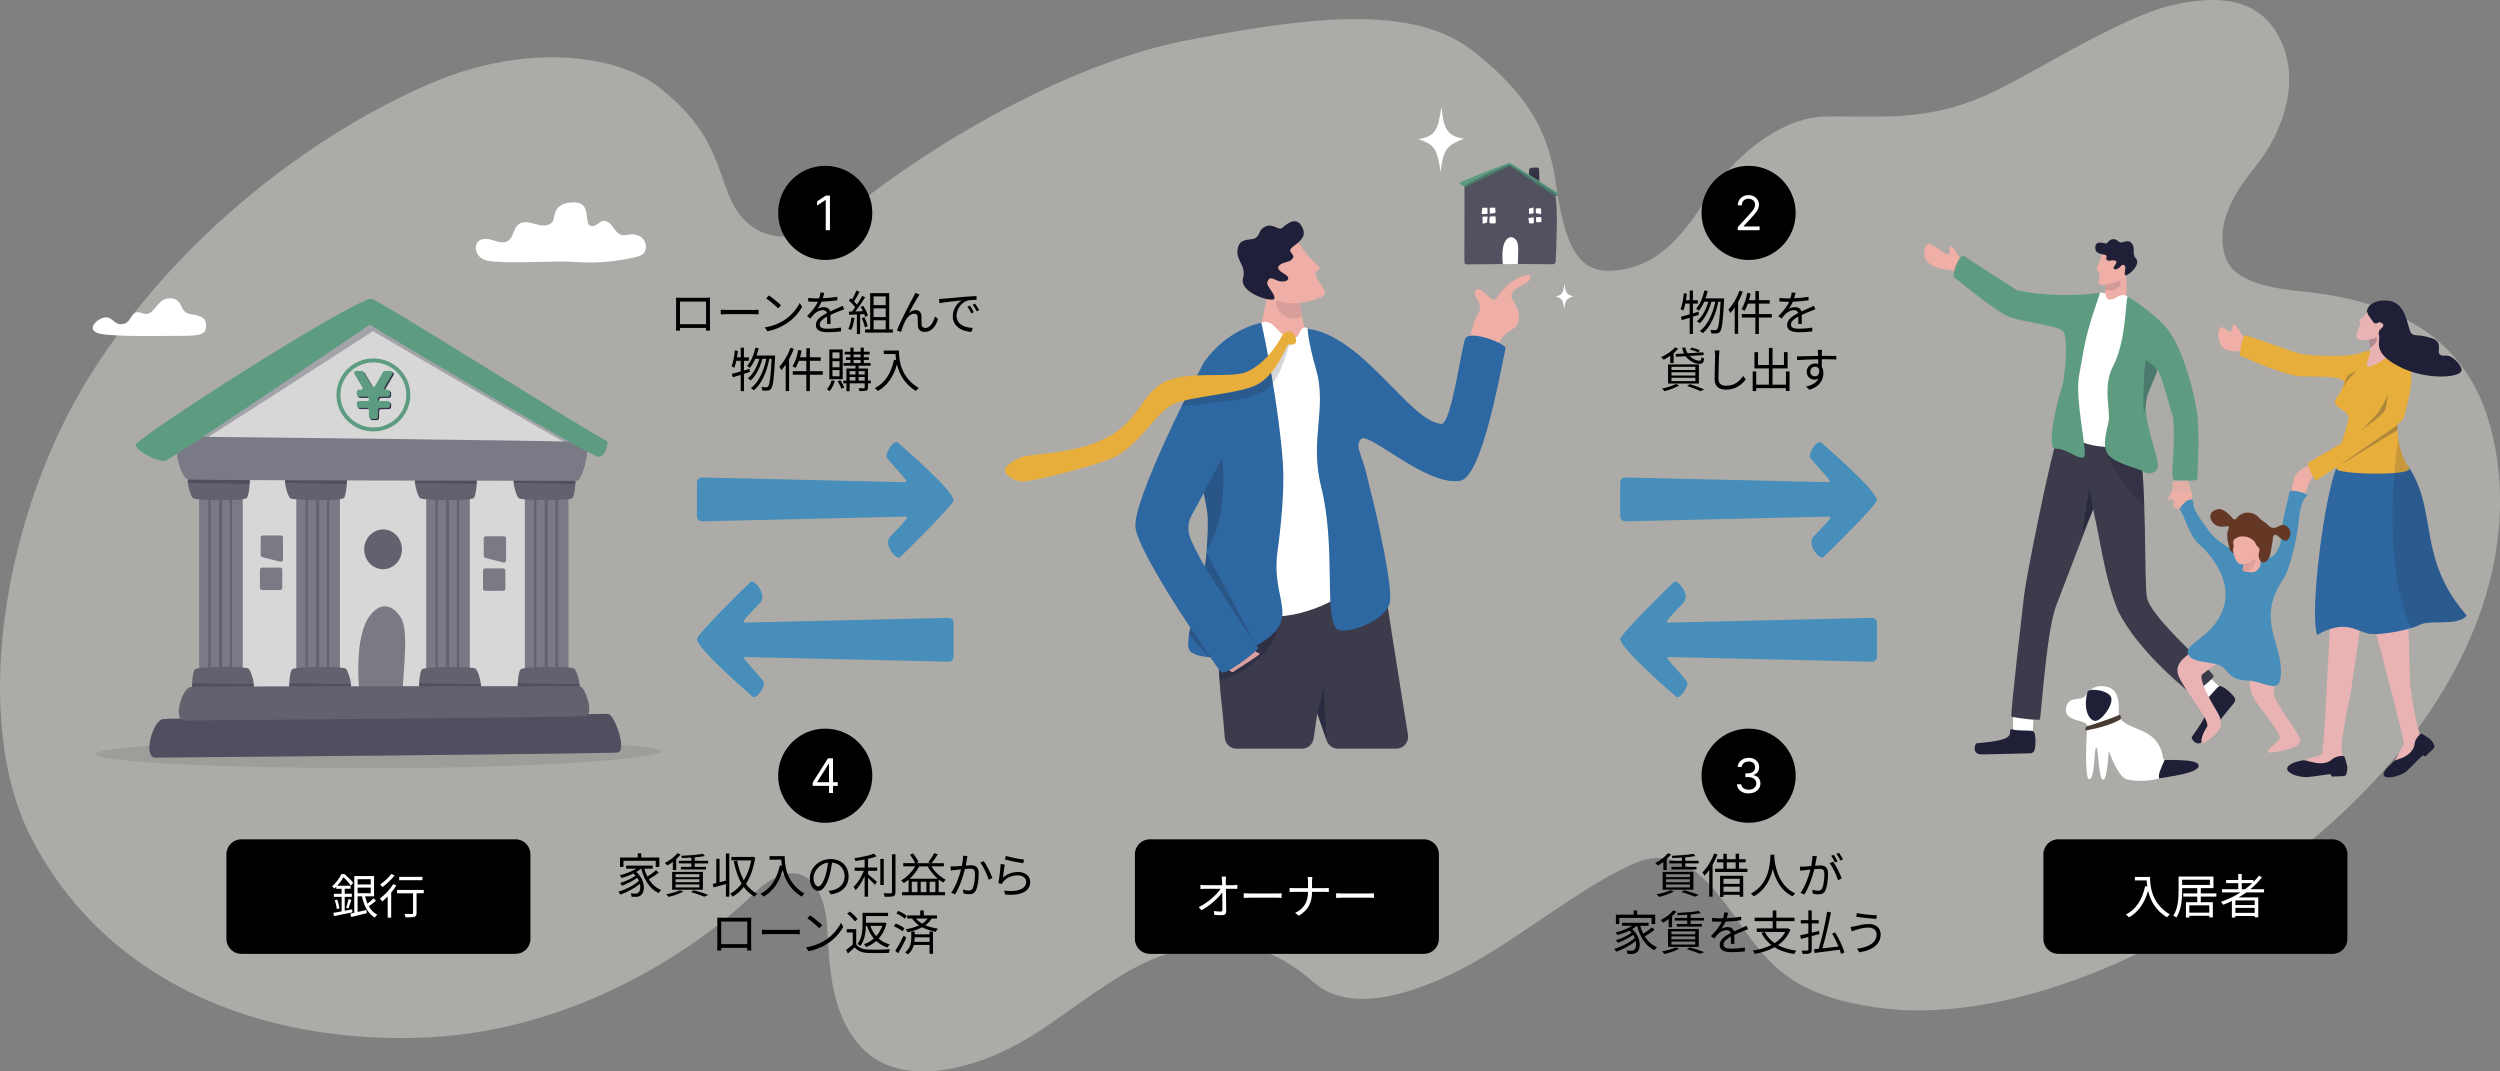 <svg width="840" height="360" viewBox="0 0 840 360" fill="none" xmlns="http://www.w3.org/2000/svg">
<rect x="0" y="0" width="840" height="360" fill="#808080" stroke="none"/>
<g clip-path="url(#clip0_545_6814)">
<path opacity="0.4" d="M768.64 20.79C768.23 18.53 767.55 16.29 766.58 14.11C760.2 -0.2 746.72 -1.99 730.41 1.59C721.26 3.6 708.81 9.8 696.92 16.23C687.61 21.27 678.64 26.44 671.88 29.85C650.27 40.75 634.97 39.07 616.76 39.13C615.65 39.13 614.52 39.14 613.39 39.16C597.38 39.44 581.56 53.74 573.05 67.16C566.39 77.66 559.49 86.1 549.64 89.45C546.91 90.38 543.95 90.91 540.71 90.99C528.56 91.28 525.24 78.65 522.61 60.63C520.45 45.83 514.56 35.17 503.57 24.61C501.18 22.31 498.55 20.02 495.66 17.69C480.91 5.8 459.02 4.58 430.85 8.19C420.99 9.45 410.36 11.31 399 13.51C379.6 17.26 359.57 25.33 341.54 34.56C318.84 46.18 299.31 59.63 288.24 68.61C279.86 75.41 271.93 78.94 265.08 79.41C255.7 80.06 248.33 74.98 244.55 64.7C239.57 51.14 237.67 42.57 222.08 29.81C219.05 27.33 215.23 25.19 210.76 23.49C195.31 17.62 172.2 17.1 148.13 26.63C143.61 28.42 138.73 30.59 133.58 33.16C111.15 44.32 83.66 62.81 59.27 88.73C48.87 99.78 39.03 112.18 30.39 125.93C27.9 129.89 25.55 134 23.34 138.25C13.41 157.29 6.27 178.93 2.67 200.35C-1.02 222.32 -1 244.05 3.53 262.47C5.22 269.35 7.54 275.77 10.53 281.58C16.17 292.52 23.21 302.08 31.39 310.3C52.3 331.3 80.65 343.48 111.94 347.39C121.41 348.57 131.15 349 141.04 348.68C164.36 347.93 185.29 341.83 202.8 333.95C226.84 323.13 244.43 308.95 252.92 300.58C257.63 295.94 261.8 293.74 265.32 293.43C272.76 292.78 277.29 300.57 277.92 311.57C278.64 324.32 279.07 343.1 291.43 353.8C295.45 357.28 300.42 359.16 305.91 359.78C319.5 361.32 336.24 355.13 349.47 346.28C363.58 336.83 373.64 328.57 385.06 323.3C388.19 321.85 391.43 320.63 394.88 319.67C412.54 314.75 426.61 317.03 441.43 330.08C447.44 335.37 455.61 336.46 464.47 335.08C473.52 333.67 483.29 329.7 492.23 325.01C508.13 316.67 527.49 301.06 544.11 292.49C545.65 291.7 547.16 290.97 548.64 290.3C566.18 282.49 576.5 299.12 585.68 311.85C592.03 320.66 598 328.53 611.15 333.72C617 336.03 624.26 337.8 633.61 338.9C650.51 340.88 674.26 338.26 701.94 327.5C716.79 321.73 732.76 313.61 749.42 302.6C764.22 292.82 776.97 282.69 787.84 272.39C816.06 245.66 831.6 217.78 837.38 191.84C841.44 173.63 840.68 156.38 836.11 141.14C833.19 131.41 828.55 123.89 822.94 118.07C808.4 102.99 787.3 99.28 772.58 97.82C765.4 97.11 759.68 95.89 755.49 94C751.24 92.08 748.58 89.46 747.58 85.97C745.02 77.03 748.29 67.67 757.44 56.47C765.2 46.97 770.98 33.43 768.66 20.8L768.64 20.79Z" fill="#F0ECE1"/>
<path d="M238.54 109.17C238.54 109.68 238.56 110.92 238.57 111.09H237.19C237.19 110.98 237.21 110.61 237.21 110.18H228.47C228.49 110.6 228.49 110.98 228.5 111.09H227.12C227.14 110.9 227.17 109.71 227.17 109.15V101.27C227.17 100.9 227.17 100.41 227.14 100.02C227.76 100.04 228.2 100.05 228.56 100.05H237.16C237.51 100.05 238.09 100.05 238.57 100.02C238.54 100.42 238.54 100.87 238.54 101.27V109.16V109.17ZM228.47 101.33V108.93H237.23V101.33H228.47Z" fill="black"/>
<path d="M242.17 104.06C242.65 104.09 243.5 104.14 244.39 104.14H253.16C253.96 104.14 254.54 104.09 254.89 104.06V105.63C254.57 105.61 253.9 105.55 253.18 105.55H244.39C243.51 105.55 242.66 105.58 242.17 105.63V104.06Z" fill="black"/>
<path d="M263.37 107.65C265.83 106.1 267.79 103.73 268.72 101.76L269.49 103.12C268.39 105.12 266.53 107.3 264.11 108.8C262.51 109.82 260.49 110.8 257.82 111.3L256.97 109.99C259.77 109.57 261.85 108.6 263.37 107.65ZM262.43 102.58L261.42 103.59C260.62 102.76 258.62 101.05 257.43 100.25L258.34 99.27C259.48 100.02 261.53 101.69 262.42 102.58H262.43Z" fill="black"/>
<path d="M277.86 108.83C277.91 108.22 277.92 107.2 277.92 106.37C276.45 107.17 275.42 107.99 275.42 109.03C275.42 110.28 276.65 110.45 278.28 110.45C279.51 110.45 281.21 110.31 282.6 110.07L282.57 111.37C281.37 111.51 279.61 111.63 278.23 111.63C275.96 111.63 274.13 111.15 274.13 109.21C274.13 107.27 276.02 106.15 277.86 105.19C277.7 104.53 277.12 104.21 276.44 104.21C275.4 104.21 274.44 104.72 273.7 105.38C273.25 105.81 272.8 106.4 272.26 107.05L271.17 106.23C273.19 104.28 274.23 102.64 274.82 101.4H274.16C273.49 101.4 272.41 101.37 271.55 101.3V100.1C272.4 100.2 273.5 100.26 274.22 100.26C274.56 100.26 274.89 100.26 275.26 100.24C275.48 99.53 275.63 98.82 275.66 98.27L276.97 98.38C276.86 98.83 276.71 99.48 276.49 100.21C278.11 100.13 279.84 99.99 281.34 99.73L281.32 100.91C279.75 101.15 277.8 101.29 276.07 101.36C275.72 102.18 275.22 103.06 274.65 103.79C275.23 103.42 276.14 103.2 276.84 103.2C277.86 103.2 278.7 103.7 278.94 104.64C280.03 104.13 280.99 103.74 281.82 103.36C282.3 103.15 282.68 102.96 283.13 102.74L283.64 103.94C283.24 104.05 282.66 104.28 282.25 104.44C281.35 104.79 280.22 105.26 279.02 105.82C279.04 106.73 279.05 108.08 279.07 108.85H277.84L277.86 108.83Z" fill="black"/>
<path d="M287.11 106.86C286.89 108.36 286.5 109.9 285.97 110.93C285.78 110.79 285.3 110.56 285.04 110.48C285.57 109.5 285.9 108.08 286.08 106.67L287.1 106.86H287.11ZM289 105.58V112.24H287.91V105.65L285.3 105.78L285.2 104.71C285.52 104.71 285.89 104.69 286.26 104.68C286.61 104.26 286.98 103.77 287.33 103.26C286.85 102.54 285.99 101.63 285.23 100.96L285.84 100.19C286 100.32 286.16 100.46 286.32 100.61C286.85 99.71 287.41 98.51 287.74 97.63L288.8 98.03C288.26 99.1 287.58 100.38 286.98 101.25C287.36 101.63 287.7 102.02 287.96 102.35C288.62 101.34 289.22 100.3 289.67 99.44L290.69 99.89C289.76 101.39 288.48 103.28 287.38 104.66C288.18 104.63 289.06 104.58 289.94 104.55C289.7 104.05 289.43 103.56 289.16 103.13L290.04 102.75C290.71 103.77 291.4 105.13 291.62 106L290.68 106.45C290.62 106.18 290.52 105.87 290.38 105.54L289 105.62V105.58ZM290.46 106.6C290.92 107.58 291.39 108.84 291.53 109.67L290.59 109.99C290.45 109.16 290 107.88 289.57 106.88L290.47 106.59L290.46 106.6ZM300 110.67V111.76H290.68V110.67H292.38V98.5H298.77V110.67H300ZM293.53 99.58V102.53H297.6V99.58H293.53ZM297.6 103.6H293.53V106.54H297.6V103.6ZM293.53 110.67H297.6V107.61H293.53V110.67Z" fill="black"/>
<path d="M308.46 99.73C307.76 100.82 306.22 103.62 305.4 105.16C306.17 104.47 306.97 104.2 307.72 104.2C308.78 104.2 309.55 104.89 309.59 106.14C309.62 107.08 309.59 108.3 309.65 109.07C309.7 109.85 310.23 110.19 310.91 110.19C312.67 110.19 313.71 108.01 314.13 106.33L315.19 107.18C314.36 109.74 313.01 111.52 310.71 111.52C309.03 111.52 308.47 110.43 308.42 109.5C308.36 108.57 308.39 107.34 308.34 106.49C308.31 105.79 307.91 105.39 307.19 105.39C305.91 105.39 304.74 106.67 304.12 107.92C303.64 108.86 302.97 110.74 302.76 111.52L301.37 111.06C302.54 107.86 306.11 101.15 306.97 99.63C307.15 99.25 307.35 98.86 307.55 98.4L308.97 98.98C308.83 99.16 308.63 99.44 308.46 99.75V99.73Z" fill="black"/>
<path d="M316.9 100.38C317.94 100.28 320.93 100 323.85 99.74C325.58 99.6 327.07 99.52 328.12 99.47V100.75C327.21 100.75 325.83 100.77 325.02 101.01C322.76 101.73 321.4 104.15 321.4 106.02C321.4 109.11 324.28 110.09 326.86 110.18L326.4 111.52C323.47 111.39 320.13 109.82 320.13 106.29C320.13 103.83 321.62 101.81 323.08 100.94C321.69 101.1 317.37 101.52 315.65 101.87L315.51 100.46C316.12 100.44 316.61 100.41 316.92 100.38H316.9ZM327.19 104.91L326.37 105.29C326 104.52 325.54 103.69 325.06 103.03L325.88 102.68C326.25 103.21 326.86 104.2 327.19 104.91ZM329.01 104.22L328.18 104.6C327.8 103.83 327.33 103.05 326.82 102.38L327.62 102.01C328 102.54 328.63 103.51 329.01 104.22Z" fill="black"/>
<path d="M249.97 125.6V131.43H248.87V125.96C247.93 126.25 247.01 126.54 246.23 126.78L245.91 125.64C246.73 125.42 247.75 125.14 248.87 124.79V121.22H247.41C247.22 122.12 246.99 122.93 246.71 123.59C246.5 123.45 246.05 123.16 245.8 123.06C246.41 121.7 246.71 119.68 246.9 117.73L247.94 117.91C247.86 118.63 247.75 119.37 247.64 120.07H248.87V116.82H249.97V120.07H251.62V121.22H249.97V124.49L251.83 123.91L251.99 124.97L249.97 125.61V125.6ZM260.44 119.49C260.44 119.49 260.44 119.94 260.42 120.08C260.07 127.33 259.72 129.81 259.08 130.61C258.78 131.03 258.46 131.17 257.98 131.22C257.55 131.28 256.86 131.27 256.15 131.22C256.13 130.87 256.02 130.37 255.81 130.05C256.53 130.11 257.17 130.13 257.49 130.13C257.75 130.13 257.91 130.07 258.08 129.86C258.59 129.3 258.94 126.93 259.26 120.59H258.49C257.69 124.78 255.93 129.04 253.27 131.15C253.05 130.89 252.63 130.61 252.28 130.43C254.9 128.54 256.63 124.6 257.47 120.59H256.16C255.44 123.33 253.97 126.32 252.22 127.84C252 127.6 251.61 127.33 251.28 127.15C252.98 125.82 254.4 123.15 255.14 120.59H253.76C253.23 121.76 252.62 122.81 251.94 123.63C251.75 123.44 251.27 123.1 251.03 122.94C252.34 121.52 253.3 119.21 253.83 116.79L254.92 117.01C254.73 117.86 254.49 118.69 254.2 119.47H259.32V119.45L260.44 119.47V119.49Z" fill="black"/>
<path d="M266.72 117.21C266.27 118.38 265.74 119.56 265.14 120.67V131.39H264V122.51C263.54 123.2 263.02 123.82 262.53 124.38C262.42 124.09 262.07 123.48 261.86 123.21C263.35 121.66 264.76 119.27 265.61 116.86L266.73 117.21H266.72ZM276.45 125.9H272.11V131.42H270.93V125.9H266.37V124.73H270.93V121.22H268.42C268.08 122.15 267.7 122.98 267.27 123.65C267.05 123.47 266.55 123.19 266.25 123.04C267.19 121.73 267.85 119.65 268.22 117.58L269.34 117.82C269.2 118.57 269.02 119.32 268.81 120.05H270.94V116.99H272.12V120.05H275.77V121.22H272.12V124.73H276.46V125.9H276.45Z" fill="black"/>
<path d="M280.51 127.99C280.14 129.3 279.45 130.58 278.73 131.43C278.54 131.25 278.09 130.95 277.83 130.79C278.57 130.04 279.13 128.9 279.43 127.75L280.5 127.99H280.51ZM283.15 127.41H278.65V117.41H283.15V127.41ZM282.08 118.4H279.7V120.43H282.08V118.4ZM282.08 121.36H279.7V123.41H282.08V121.36ZM282.08 124.35H279.7V126.43H282.08V124.35ZM282.34 127.73C282.87 128.5 283.41 129.52 283.67 130.19L282.73 130.64C282.51 129.97 281.95 128.89 281.45 128.13L282.35 127.73H282.34ZM292.6 128.79H291.64V130.18C291.64 130.76 291.51 131.06 291.11 131.24C290.66 131.4 289.94 131.4 288.79 131.4C288.74 131.13 288.6 130.71 288.45 130.44C289.28 130.46 290.05 130.46 290.27 130.46C290.46 130.44 290.54 130.4 290.54 130.19V128.8H285.48V131.44H284.41V128.8H283.37V127.89H284.41V123.82H287.44V122.89H283.44V121.99H285.74V120.93H284.22V120.05H285.74V119.09H283.8V118.19H285.74V116.81H286.8V118.19H289.17V116.81H290.24V118.19H292.19V119.09H290.24V120.05H291.94V120.93H290.24V121.99H292.53V122.89H288.5V123.82H291.64V127.89H292.6V128.8V128.79ZM285.49 124.71V125.85H287.44V124.71H285.49ZM285.49 127.88H287.44V126.68H285.49V127.88ZM286.8 120.05H289.17V119.09H286.8V120.05ZM286.8 121.99H289.17V120.93H286.8V121.99ZM288.5 124.71V125.85H290.55V124.71H288.5ZM290.55 127.88V126.68H288.5V127.88H290.55Z" fill="black"/>
<path d="M302.05 117.77C302.05 120.6 302.42 126.64 308.69 130.37C308.42 130.56 307.94 131.07 307.73 131.36C303.79 128.97 302.1 125.47 301.38 122.44C300.2 126.59 298.18 129.5 294.99 131.37C294.77 131.13 294.24 130.63 293.92 130.43C297.46 128.59 299.43 125.37 300.4 120.89L301.1 121C300.99 120.26 300.92 119.56 300.89 118.95H296.95V117.77H302.04H302.05Z" fill="black"/>
<path d="M277.28 87.36C286.017 87.36 293.1 80.277 293.1 71.54C293.1 62.803 286.017 55.72 277.28 55.72C268.543 55.72 261.46 62.803 261.46 71.54C261.46 80.277 268.543 87.36 277.28 87.36Z" fill="black"/>
<path d="M278.86 65.71V77.35H277.45V67.19H277.38L274.54 69.08V67.65L277.45 65.72H278.86V65.71Z" fill="white"/>
<path d="M277.28 276.46C286.017 276.46 293.1 269.377 293.1 260.64C293.1 251.903 286.017 244.82 277.28 244.82C268.543 244.82 261.46 251.903 261.46 260.64C261.46 269.377 268.543 276.46 277.28 276.46Z" fill="black"/>
<path d="M273.07 264.06V262.9L278.18 254.81H279.02V256.61H278.45L274.59 262.72V262.81H281.48V264.06H273.07ZM278.55 266.45V254.81H279.89V266.45H278.55Z" fill="white"/>
<path d="M587.53 87.36C596.267 87.36 603.35 80.277 603.35 71.54C603.35 62.803 596.267 55.72 587.53 55.72C578.793 55.72 571.71 62.803 571.71 71.54C571.71 80.277 578.793 87.36 587.53 87.36Z" fill="black"/>
<path d="M583.89 77.34V76.32L587.73 72.11C588.18 71.62 588.55 71.19 588.84 70.82C589.13 70.45 589.35 70.11 589.49 69.79C589.63 69.47 589.7 69.13 589.7 68.77C589.7 68.36 589.6 68.01 589.41 67.71C589.22 67.41 588.95 67.18 588.61 67.02C588.27 66.86 587.89 66.78 587.47 66.78C587.02 66.78 586.63 66.87 586.3 67.06C585.97 67.24 585.71 67.5 585.53 67.83C585.35 68.16 585.26 68.55 585.26 68.99H583.92C583.92 68.31 584.08 67.71 584.39 67.19C584.7 66.68 585.13 66.27 585.68 65.99C586.22 65.7 586.83 65.56 587.51 65.56C588.19 65.56 588.8 65.7 589.32 65.99C589.85 66.28 590.26 66.67 590.56 67.15C590.86 67.64 591.01 68.18 591.01 68.78C591.01 69.21 590.93 69.63 590.78 70.03C590.63 70.43 590.36 70.89 589.99 71.39C589.62 71.89 589.09 72.49 588.42 73.21L585.81 76.01V76.1H591.22V77.35H583.88L583.89 77.34Z" fill="white"/>
<path d="M587.53 276.46C596.267 276.46 603.35 269.377 603.35 260.64C603.35 251.903 596.267 244.82 587.53 244.82C578.793 244.82 571.71 251.903 571.71 260.64C571.71 269.377 578.793 276.46 587.53 276.46Z" fill="black"/>
<path d="M587.57 266.6C586.82 266.6 586.15 266.47 585.57 266.21C584.99 265.95 584.52 265.59 584.18 265.13C583.84 264.67 583.65 264.13 583.62 263.52H585.05C585.08 263.9 585.21 264.22 585.44 264.49C585.67 264.76 585.96 264.97 586.33 265.12C586.7 265.27 587.1 265.34 587.55 265.34C588.05 265.34 588.49 265.25 588.88 265.08C589.27 264.91 589.57 264.66 589.79 264.35C590.01 264.04 590.12 263.68 590.12 263.27C590.12 262.86 590.01 262.46 589.8 262.14C589.59 261.81 589.28 261.56 588.87 261.37C588.46 261.18 587.96 261.09 587.37 261.09H586.44V259.84H587.37C587.83 259.84 588.24 259.76 588.59 259.59C588.94 259.42 589.21 259.19 589.41 258.88C589.61 258.58 589.71 258.22 589.71 257.81C589.71 257.4 589.62 257.07 589.45 256.78C589.28 256.49 589.03 256.26 588.71 256.1C588.39 255.94 588.02 255.86 587.59 255.86C587.19 255.86 586.81 255.93 586.46 256.08C586.11 256.23 585.82 256.44 585.59 256.71C585.37 256.98 585.25 257.32 585.23 257.7H583.87C583.89 257.09 584.08 256.56 584.42 256.1C584.76 255.64 585.22 255.28 585.78 255.02C586.34 254.76 586.95 254.63 587.62 254.63C588.34 254.63 588.96 254.78 589.47 255.07C589.98 255.36 590.38 255.74 590.66 256.21C590.94 256.68 591.07 257.19 591.07 257.74C591.07 258.4 590.9 258.95 590.56 259.42C590.22 259.89 589.75 260.2 589.16 260.38V260.47C589.9 260.59 590.47 260.9 590.88 261.4C591.29 261.9 591.5 262.52 591.5 263.26C591.5 263.89 591.33 264.46 590.99 264.96C590.65 265.46 590.18 265.86 589.59 266.14C589 266.43 588.33 266.57 587.57 266.57V266.6Z" fill="white"/>
<path d="M173.22 282.01H81.08C78.319 282.01 76.08 284.249 76.08 287.01V315.49C76.08 318.251 78.319 320.49 81.08 320.49H173.22C175.981 320.49 178.22 318.251 178.22 315.49V287.01C178.22 284.249 175.981 282.01 173.22 282.01Z" fill="black"/>
<path d="M118.4 306.55C116.24 307.01 113.92 307.46 112.24 307.8L111.97 306.73C112.74 306.6 113.71 306.41 114.79 306.22V301.35H112.18V300.31H114.79V298.63H112.98V297.94C112.77 298.15 112.55 298.36 112.32 298.55C112.14 298.31 111.79 297.94 111.57 297.78C113.07 296.56 114.12 294.95 114.69 293.68H115.75C116.79 294.55 118.06 295.81 118.68 296.64L117.88 297.55C117.35 296.8 116.34 295.6 115.4 294.75C114.9 295.63 114.23 296.64 113.32 297.6H117.8V298.62H115.83V300.3H118.22V301.34H115.83V306.01L118.33 305.53L118.41 306.54L118.4 306.55ZM113.33 302.26C113.68 303.19 113.97 304.4 114.05 305.19L113.15 305.45C113.1 304.63 112.83 303.42 112.49 302.47L113.32 302.26H113.33ZM116.32 304.98C116.58 304.21 116.94 302.93 117.1 302.07L118.03 302.36C117.73 303.34 117.36 304.51 117.07 305.26L116.32 304.99V304.98ZM126.34 302.63C125.62 303.29 124.69 303.99 123.92 304.5C124.62 305.75 125.55 306.74 126.75 307.32C126.49 307.54 126.14 308.01 125.97 308.31C123.65 307.03 122.32 304.42 121.62 301.16H120.16V306.43C121.1 306.21 122.11 305.97 123.12 305.73L123.23 306.82C121.42 307.3 119.5 307.78 118.03 308.12L117.69 306.98C118.09 306.9 118.54 306.8 119.03 306.69V294.35H125.69V301.17H122.68C122.89 302.03 123.14 302.85 123.46 303.62C124.18 303.08 125 302.39 125.51 301.84L126.33 302.64L126.34 302.63ZM120.16 295.41V297.19H124.56V295.41H120.16ZM120.16 300.12H124.56V298.23H120.16V300.12Z" fill="white"/>
<path d="M133.2 297.49C132.7 298.31 132.1 299.12 131.44 299.91V308.33H130.26V301.22C129.65 301.84 129.04 302.42 128.45 302.89C128.27 302.65 127.86 302.14 127.62 301.9C129.27 300.73 131 298.89 132.1 297.08L133.2 297.5V297.49ZM132.58 294.11C131.54 295.52 129.91 297.07 128.48 298.08C128.3 297.82 127.98 297.36 127.78 297.14C129.11 296.24 130.65 294.8 131.45 293.67L132.59 294.12L132.58 294.11ZM142.39 300.14H139.97V306.75C139.97 307.49 139.79 307.85 139.27 308.05C138.73 308.23 137.83 308.23 136.26 308.23C136.21 307.91 136.05 307.41 135.88 307.08C137.02 307.11 138.07 307.11 138.38 307.1C138.68 307.08 138.78 307.02 138.78 306.75V300.16H133.43V299.02H142.39V300.16V300.14ZM141.93 295.75H134.12V294.63H141.93V295.75Z" fill="white"/>
<path d="M478.47 282.01H386.33C383.569 282.01 381.33 284.249 381.33 287.01V315.49C381.33 318.251 383.569 320.49 386.33 320.49H478.47C481.231 320.49 483.47 318.251 483.47 315.49V287.01C483.47 284.249 481.231 282.01 478.47 282.01Z" fill="black"/>
<path d="M414.39 297.43C414.81 297.43 415.43 297.38 415.75 297.33V298.67C415.38 298.65 414.82 298.64 414.44 298.64H411.9C411.95 301.04 412 304.23 412.01 306.23C412.01 307.06 411.51 307.51 410.55 307.51C409.73 307.51 408.77 307.48 407.99 307.41L407.88 306.1C408.65 306.23 409.55 306.29 410.14 306.29C410.6 306.29 410.73 306.08 410.73 305.65C410.73 304.37 410.71 301.98 410.68 299.84C409.35 301.73 406.55 304.32 403.68 305.84L402.77 304.8C406 303.22 408.85 300.56 410.12 298.64H404.84C404.31 298.64 403.85 298.66 403.35 298.69V297.33C403.81 297.39 404.33 297.43 404.82 297.43H410.65C410.63 296.79 410.62 296.25 410.6 295.88C410.57 295.5 410.55 295 410.46 294.54H411.95C411.89 294.99 411.85 295.44 411.85 295.88L411.88 297.43H414.39Z" fill="white"/>
<path d="M417.89 300.13C418.37 300.16 419.22 300.21 420.11 300.21H428.88C429.68 300.21 430.26 300.16 430.61 300.13V301.7C430.29 301.68 429.62 301.62 428.9 301.62H420.11C419.23 301.62 418.38 301.65 417.89 301.7V300.13Z" fill="white"/>
<path d="M445.1 298.42C445.63 298.42 446.24 298.39 446.49 298.36V299.72C446.23 299.69 445.58 299.67 445.08 299.67H440.84C440.84 303.19 439.64 305.78 436.41 307.67L435.16 306.74C438.17 305.32 439.48 302.96 439.5 299.67H434.81C434.2 299.67 433.63 299.69 433.31 299.72V298.34C433.63 298.37 434.21 298.42 434.78 298.42H439.5V296.26C439.5 295.78 439.44 295 439.36 294.68H440.94C440.89 295 440.84 295.8 440.84 296.28V298.42H445.1Z" fill="white"/>
<path d="M448.93 300.13C449.41 300.16 450.26 300.21 451.15 300.21H459.92C460.72 300.21 461.3 300.16 461.65 300.13V301.7C461.33 301.68 460.66 301.62 459.94 301.62H451.15C450.27 301.62 449.42 301.65 448.93 301.7V300.13Z" fill="white"/>
<path d="M783.72 282.01H691.58C688.819 282.01 686.58 284.249 686.58 287.01V315.49C686.58 318.251 688.819 320.49 691.58 320.49H783.72C786.481 320.49 788.72 318.251 788.72 315.49V287.01C788.72 284.249 786.481 282.01 783.72 282.01Z" fill="black"/>
<path d="M722.42 294.64C722.42 297.47 722.79 303.51 729.06 307.24C728.79 307.43 728.31 307.94 728.1 308.23C724.16 305.84 722.47 302.34 721.75 299.31C720.57 303.46 718.55 306.37 715.36 308.24C715.14 308 714.61 307.5 714.29 307.3C717.83 305.46 719.8 302.24 720.77 297.76L721.47 297.87C721.36 297.13 721.29 296.43 721.26 295.82H717.32V294.64H722.41H722.42Z" fill="white"/>
<path d="M739.46 301.25V303.14H743.51V308.25H742.33V307.72H735.62V308.28H734.47V303.14H738.28V301.25H733.56V300.19H738.28V298.41H733.21V299.15C733.21 301.84 732.97 305.71 731.27 308.29C731.05 308.1 730.53 307.79 730.23 307.67C731.86 305.19 732.01 301.7 732.01 299.15V294.52H743.73V298.41H739.47V300.19H744.69V301.25H739.47H739.46ZM733.2 297.34H742.53V295.58H733.2V297.34ZM742.32 304.19H735.61V306.65H742.32V304.19Z" fill="white"/>
<path d="M754.75 299.86C753.92 300.45 753.05 301.01 752.17 301.53H758.78V308.22H757.56V307.77H751.08V308.28H749.91V302.74C748.95 303.2 747.96 303.64 746.98 304C746.84 303.74 746.45 303.26 746.23 303.02C748.55 302.2 750.79 301.15 752.81 299.85H746.58V298.78H752.05V296.73H747.97V295.67H752.05V293.67H753.22V295.67H757.17V296.33C757.84 295.66 758.45 294.95 759 294.22L760.01 294.76C758.89 296.23 757.58 297.58 756.12 298.78H760.73V299.85H754.74L754.75 299.86ZM757.57 302.53H751.09V304.11H757.57V302.53ZM757.57 306.72V305.05H751.09V306.72H757.57ZM754.35 298.78C755.21 298.14 756.03 297.45 756.78 296.73H753.23V298.78H754.35Z" fill="white"/>
<path d="M221.34 293.18C220.38 293.98 219.1 294.81 218.03 295.44C219.05 297.09 220.41 298.37 222.14 299.04C221.87 299.28 221.52 299.74 221.32 300.06C218.29 298.68 216.44 295.64 215.45 291.85H215.42C214.94 292.25 214.38 292.63 213.79 292.97C216.85 295.61 216.88 299.72 215.31 300.81C214.78 301.23 214.33 301.34 213.61 301.34C213.23 301.36 212.73 301.34 212.22 301.31C212.19 300.99 212.09 300.49 211.88 300.17C212.47 300.23 213.02 300.25 213.37 300.25C213.8 300.25 214.15 300.22 214.47 299.95C215.05 299.52 215.32 298.35 215 296.99C213.26 298.43 210.61 299.84 208.41 300.58C208.27 300.29 208.01 299.84 207.79 299.59C210.19 298.93 213.09 297.43 214.66 295.96C214.52 295.61 214.32 295.27 214.1 294.94C212.76 295.93 210.63 297.02 208.99 297.61C208.85 297.34 208.57 296.92 208.35 296.68C210.06 296.2 212.32 295.16 213.55 294.22C213.33 293.98 213.09 293.74 212.81 293.5C211.56 294.12 210.17 294.64 208.89 295.02C208.76 294.8 208.43 294.3 208.23 294.09C210.17 293.61 212.28 292.84 213.78 291.87H210.37V290.85H219.32V291.87H216.5C216.76 292.81 217.11 293.71 217.52 294.54C218.51 293.92 219.66 293.08 220.42 292.41L221.33 293.19L221.34 293.18ZM209.5 291.28H208.33V288.13H214.28V286.72H215.46V288.13H221.54V291.28H220.32V289.23H209.48V291.28H209.5Z" fill="black"/>
<path d="M226.07 289.59C225.46 290.05 224.82 290.47 224.23 290.81C224.05 290.59 223.62 290.15 223.37 289.96C224.94 289.19 226.6 287.97 227.6 286.69L228.69 287.09C228.27 287.63 227.76 288.16 227.22 288.64V292.35H226.08V289.58L226.07 289.59ZM229.59 299.58C228.28 300.3 226.26 300.97 224.66 301.36C224.47 301.14 224.07 300.69 223.8 300.48C225.45 300.18 227.37 299.66 228.52 299.1L229.59 299.58ZM225.84 292.95H236.18V298.94H225.84V292.95ZM226.99 294.71H234.99V293.72H226.99V294.71ZM226.99 296.42H234.99V295.44H226.99V296.42ZM226.99 298.16H234.99V297.17H226.99V298.16ZM232.3 288.16C231.23 288.24 230.14 288.29 229.13 288.32C229.1 288.1 228.99 287.76 228.89 287.55C231.42 287.44 234.48 287.21 236.16 286.88L236.86 287.63C235.92 287.81 234.71 287.97 233.43 288.08V289.23H237.93V290.11H233.43V291.26H237.21V292.14H228.77V291.26H232.29V290.11H228.1V289.23H232.29V288.16H232.3ZM233.16 299.12C234.9 299.58 236.81 300.24 237.98 300.7L236.62 301.29C235.63 300.84 233.91 300.23 232.15 299.71L233.16 299.12Z" fill="black"/>
<path d="M243.91 286.76H245.05V301.29H243.91V297.03C242.44 297.45 240.97 297.86 239.78 298.18L239.49 297C239.84 296.92 240.24 296.82 240.67 296.71V288.55H241.77V296.43C242.44 296.25 243.16 296.06 243.9 295.87V286.76H243.91ZM253.74 288.12C253.21 291.75 252.12 294.68 250.65 296.95C251.64 298.39 252.89 299.54 254.43 300.3C254.16 300.51 253.76 300.97 253.57 301.29C252.1 300.49 250.88 299.39 249.89 298.01C248.8 299.4 247.54 300.49 246.16 301.28C245.98 300.99 245.65 300.5 245.34 300.29C246.75 299.55 248.06 298.4 249.18 296.91C247.96 294.83 247.13 292.27 246.54 289.39L247.66 289.18C248.14 291.66 248.88 293.92 249.92 295.79C251.06 293.95 251.92 291.69 252.42 289.1H245.76V287.93H252.76L252.97 287.87L253.75 288.13L253.74 288.12Z" fill="black"/>
<path d="M263.66 287.67C263.66 290.5 264.03 296.54 270.3 300.27C270.03 300.46 269.55 300.97 269.34 301.26C265.4 298.87 263.71 295.37 262.99 292.34C261.81 296.49 259.79 299.4 256.6 301.27C256.38 301.03 255.85 300.53 255.53 300.33C259.07 298.49 261.04 295.27 262.01 290.79L262.71 290.9C262.6 290.16 262.53 289.46 262.5 288.85H258.56V287.67H263.65H263.66Z" fill="black"/>
<path d="M278.41 299.31C278.91 299.28 279.39 299.2 279.77 299.12C281.8 298.67 283.79 297.17 283.79 294.43C283.79 292.03 282.27 290.06 279.58 289.84C279.37 291.31 279.07 292.91 278.64 294.4C277.66 297.65 276.4 299.33 274.93 299.33C273.46 299.33 272.1 297.7 272.1 295.09C272.1 291.65 275.17 288.64 279.05 288.64C282.93 288.64 285.13 291.26 285.13 294.47C285.13 297.68 282.94 300.02 279.16 300.52L278.42 299.32L278.41 299.31ZM277.37 294.12C277.77 292.81 278.07 291.3 278.25 289.85C275.21 290.23 273.35 292.84 273.35 294.97C273.35 296.97 274.28 297.85 274.97 297.85C275.66 297.85 276.55 296.79 277.37 294.12Z" fill="black"/>
<path d="M291.66 291.5H294.72V292.59H291.66V293.76C292.38 294.32 294.2 295.89 294.67 296.3L293.98 297.28C293.5 296.75 292.48 295.73 291.66 294.98V301.29H290.51V294.39C289.68 296.21 288.56 298.02 287.47 299.11C287.33 298.79 287.02 298.29 286.81 298.01C288.09 296.79 289.48 294.58 290.27 292.6H287.16V291.51H290.51V288.8C289.47 288.99 288.41 289.15 287.42 289.3C287.37 289.01 287.2 288.61 287.05 288.36C289.39 288.01 292.17 287.46 293.66 286.81L294.54 287.72C293.74 288.04 292.73 288.33 291.66 288.57V291.52V291.5ZM296.94 297.36H295.79V288.61H296.94V297.36ZM300.88 287.02V299.73C300.88 300.55 300.66 300.91 300.16 301.12C299.63 301.3 298.74 301.33 297.28 301.33C297.22 301.01 297.04 300.47 296.85 300.13C297.97 300.16 298.98 300.16 299.28 300.15C299.57 300.15 299.7 300.05 299.7 299.75V287.03H300.88V287.02Z" fill="black"/>
<path d="M312.95 291.1C314.1 292.96 315.96 294.7 317.78 295.58C317.52 295.79 317.14 296.24 316.96 296.52C316.43 296.23 315.9 295.88 315.39 295.48V299.75H317.53V300.82H303.08V299.75H305.29V295.54C304.78 295.99 304.23 296.37 303.69 296.72C303.51 296.48 303.05 296.03 302.78 295.82C304.67 294.75 306.38 293.05 307.49 291.08H303.5V290.02H307.5C307.13 289.2 306.41 288.03 305.76 287.19L306.77 286.76C307.51 287.66 308.27 288.84 308.61 289.66L307.89 290.03H312.77L311.92 289.73C312.58 288.91 313.42 287.6 313.87 286.67L315.1 287.05C314.46 288.07 313.66 289.26 312.99 290.03H317.14V291.09H312.95V291.1ZM315.09 295.25C313.76 294.13 312.55 292.66 311.7 291.1H308.87C308.04 292.68 306.92 294.09 305.65 295.25H315.09ZM308.27 296.27H306.36V299.76H308.27V296.27ZM311.28 296.27H309.36V299.76H311.28V296.27ZM314.29 299.76V296.27H312.35V299.76H314.29Z" fill="black"/>
<path d="M325.08 287.66C325.02 287.95 324.95 288.28 324.89 288.59C324.81 289.05 324.67 289.98 324.49 290.83C325.23 290.78 325.88 290.73 326.27 290.73C327.68 290.73 328.85 291.27 328.85 293.42C328.85 295.31 328.58 297.81 327.92 299.13C327.42 300.19 326.64 300.46 325.6 300.46C325.01 300.46 324.24 300.33 323.74 300.22L323.53 298.88C324.19 299.09 325.03 299.23 325.47 299.23C326.06 299.23 326.53 299.1 326.86 298.41C327.36 297.34 327.6 295.29 327.6 293.56C327.6 292.12 326.94 291.86 325.93 291.86C325.55 291.86 324.92 291.91 324.23 291.97C323.65 294.24 322.58 297.8 320.9 300.49L319.59 299.96C321.21 297.8 322.39 294.21 322.92 292.1C322.1 292.18 321.34 292.26 320.92 292.31C320.55 292.36 319.91 292.44 319.5 292.5L319.37 291.11C319.87 291.14 320.28 291.13 320.78 291.11C321.31 291.09 322.24 291.01 323.2 290.93C323.42 289.79 323.6 288.56 323.6 287.49L325.09 287.65L325.08 287.66ZM330.54 289.34C331.53 290.62 332.89 293.53 333.44 295.01L332.19 295.6C331.73 293.97 330.48 291.18 329.36 289.85L330.54 289.34Z" fill="black"/>
<path d="M336.98 294.89C338.5 293.56 340.21 292.99 342.1 292.99C344.53 292.99 346.15 294.45 346.15 296.3C346.15 299.15 343.64 301.07 337.75 300.57L337.37 299.26C342.36 299.87 344.81 298.43 344.81 296.27C344.81 295.01 343.64 294.12 342.02 294.12C339.91 294.12 338.24 294.89 337.12 296.22C336.9 296.49 336.75 296.76 336.64 297.02L335.44 296.73C335.76 295.29 336.14 291.96 336.24 290.3L337.6 290.48C337.39 291.57 337.12 293.87 336.98 294.9V294.89ZM337.96 287.59C339.32 288.02 342.68 288.68 344.09 288.81L343.79 290.06C342.29 289.85 338.84 289.15 337.63 288.81L337.97 287.59H337.96Z" fill="black"/>
<path d="M252.39 317.47C252.39 317.98 252.41 319.22 252.42 319.39H251.04C251.04 319.28 251.06 318.91 251.06 318.48H242.32C242.34 318.9 242.34 319.28 242.35 319.39H240.97C240.99 319.2 241.02 318.01 241.02 317.45V309.57C241.02 309.2 241.02 308.71 240.99 308.32C241.61 308.34 242.05 308.35 242.41 308.35H251.01C251.36 308.35 251.94 308.35 252.42 308.32C252.39 308.72 252.39 309.17 252.39 309.57V317.46V317.47ZM242.32 309.63V317.23H251.08V309.63H242.32Z" fill="black"/>
<path d="M256.01 312.36C256.49 312.39 257.34 312.44 258.23 312.44H267C267.8 312.44 268.38 312.39 268.73 312.36V313.93C268.41 313.91 267.74 313.85 267.02 313.85H258.23C257.35 313.85 256.5 313.88 256.01 313.93V312.36Z" fill="black"/>
<path d="M277.22 315.95C279.68 314.4 281.64 312.03 282.57 310.06L283.34 311.42C282.24 313.42 280.38 315.6 277.96 317.1C276.36 318.12 274.34 319.1 271.67 319.6L270.82 318.29C273.62 317.87 275.7 316.9 277.22 315.95ZM276.28 310.88L275.27 311.89C274.47 311.06 272.47 309.35 271.28 308.54L272.19 307.56C273.33 308.31 275.38 309.98 276.27 310.87L276.28 310.88Z" fill="black"/>
<path d="M287.68 317.28C288.46 318.46 289.89 318.99 291.81 319.07C293.55 319.13 297.14 319.09 299.03 318.96C298.89 319.25 298.69 319.81 298.63 320.18C296.89 320.24 293.57 320.28 291.81 320.21C289.68 320.13 288.19 319.57 287.17 318.32C286.45 318.99 285.7 319.68 284.9 320.37L284.26 319.19C284.98 318.69 285.8 318.01 286.53 317.35V313.3H284.5V312.18H287.69V317.29L287.68 317.28ZM287.22 309.61C286.72 308.83 285.64 307.72 284.64 306.99L285.52 306.28C286.51 307 287.63 308.06 288.13 308.84L287.22 309.61ZM290.95 311.1C290.9 313.24 290.53 315.95 289.08 317.85C288.9 317.64 288.39 317.29 288.12 317.19C289.67 315.19 289.82 312.42 289.82 310.36V306.69H298.4V307.79H290.97V310.03H296.91L297.13 309.98L297.88 310.24C297.37 312.35 296.44 314.05 295.24 315.36C296.26 316.26 297.51 316.94 298.97 317.35C298.7 317.59 298.36 318.04 298.2 318.37C296.71 317.89 295.46 317.14 294.42 316.18C293.4 317.08 292.23 317.76 290.99 318.23C290.85 317.94 290.54 317.48 290.32 317.24C291.49 316.86 292.63 316.22 293.6 315.34C292.61 314.17 291.86 312.75 291.31 311.1H290.94H290.95ZM292.44 311.1C292.9 312.41 293.56 313.58 294.42 314.56C295.28 313.6 295.97 312.45 296.44 311.1H292.44Z" fill="black"/>
<path d="M303.23 312.91C302.61 312.37 301.36 311.65 300.32 311.21L300.98 310.31C301.99 310.71 303.27 311.38 303.91 311.91L303.24 312.9L303.23 312.91ZM304.53 315.1C303.75 316.8 302.69 318.8 301.81 320.29L300.8 319.54C301.6 318.29 302.77 316.19 303.63 314.37L304.53 315.11V315.1ZM304 308.7C303.41 308.12 302.18 307.37 301.17 306.91L301.81 306.05C302.82 306.48 304.08 307.19 304.69 307.76L304 308.7ZM312.32 312.99H313.49V320.5H312.32V317.49H307.05C306.76 318.63 306.19 319.76 305.05 320.68C304.84 320.47 304.39 320.17 304.12 320.01C305.95 318.59 306.19 316.52 306.19 315.06V313H307.33V313.94H312.32V313V312.99ZM313.01 308.62C312.5 309.52 311.78 310.25 310.93 310.88C312.16 311.41 313.55 311.76 315.12 312.05C314.86 312.31 314.59 312.74 314.46 313.11C312.73 312.73 311.19 312.26 309.83 311.56C308.41 312.34 306.71 312.87 304.93 313.24C304.83 312.98 304.55 312.49 304.34 312.23C305.96 311.96 307.49 311.54 308.79 310.93C307.93 310.34 307.14 309.59 306.47 308.62H304.82V307.58H309.19V305.91H310.39V307.58H314.82V308.62H312.99H313.01ZM312.32 316.46V314.94H307.33V315.05C307.33 315.48 307.31 315.96 307.25 316.46H312.32ZM307.74 308.62C308.36 309.34 309.07 309.9 309.85 310.35C310.6 309.87 311.23 309.29 311.69 308.62H307.74Z" fill="black"/>
<path d="M568.83 106.4V112.23H567.73V106.76C566.79 107.05 565.87 107.34 565.09 107.58L564.77 106.44C565.59 106.22 566.61 105.94 567.73 105.59V102.02H566.27C566.08 102.92 565.85 103.73 565.57 104.39C565.36 104.25 564.91 103.96 564.66 103.86C565.27 102.5 565.57 100.48 565.76 98.53L566.8 98.71C566.72 99.43 566.61 100.17 566.5 100.87H567.73V97.62H568.83V100.87H570.48V102.02H568.83V105.29L570.69 104.71L570.85 105.77L568.83 106.41V106.4ZM579.3 100.29C579.3 100.29 579.3 100.74 579.28 100.88C578.93 108.13 578.58 110.61 577.94 111.41C577.64 111.83 577.32 111.97 576.84 112.02C576.41 112.08 575.72 112.07 575.01 112.02C574.99 111.67 574.88 111.17 574.67 110.85C575.39 110.91 576.03 110.93 576.35 110.93C576.61 110.93 576.77 110.87 576.94 110.66C577.45 110.1 577.8 107.73 578.12 101.39H577.35C576.55 105.58 574.79 109.84 572.13 111.95C571.91 111.69 571.49 111.41 571.14 111.23C573.76 109.34 575.49 105.4 576.33 101.39H575.02C574.3 104.13 572.83 107.12 571.08 108.64C570.86 108.4 570.47 108.13 570.14 107.95C571.84 106.62 573.26 103.95 574 101.39H572.62C572.09 102.56 571.48 103.61 570.79 104.43C570.6 104.24 570.12 103.9 569.88 103.74C571.19 102.32 572.15 100.01 572.68 97.59L573.77 97.81C573.58 98.66 573.34 99.49 573.05 100.27H578.17V100.25L579.29 100.27L579.3 100.29Z" fill="black"/>
<path d="M585.59 98.01C585.14 99.18 584.61 100.36 584.01 101.47V112.19H582.87V103.31C582.41 104 581.89 104.62 581.4 105.18C581.29 104.89 580.94 104.28 580.73 104.01C582.22 102.46 583.63 100.07 584.48 97.66L585.6 98.01H585.59ZM595.32 106.7H590.98V112.22H589.8V106.7H585.24V105.53H589.8V102.02H587.29C586.95 102.95 586.57 103.78 586.14 104.45C585.92 104.27 585.42 103.99 585.12 103.84C586.06 102.53 586.72 100.45 587.09 98.38L588.21 98.62C588.07 99.37 587.89 100.12 587.68 100.85H589.81V97.79H590.99V100.85H594.64V102.02H590.99V105.53H595.33V106.7H595.32Z" fill="black"/>
<path d="M604.19 108.83C604.24 108.22 604.25 107.2 604.25 106.37C602.78 107.17 601.75 107.99 601.75 109.03C601.75 110.28 602.98 110.45 604.62 110.45C605.85 110.45 607.55 110.31 608.94 110.07L608.91 111.37C607.71 111.51 605.95 111.63 604.57 111.63C602.3 111.63 600.47 111.15 600.47 109.21C600.47 107.27 602.36 106.15 604.2 105.19C604.04 104.53 603.46 104.21 602.78 104.21C601.74 104.21 600.78 104.72 600.04 105.38C599.59 105.81 599.14 106.4 598.6 107.05L597.51 106.23C599.53 104.28 600.57 102.64 601.16 101.4H600.5C599.83 101.4 598.75 101.37 597.89 101.3V100.1C598.74 100.2 599.84 100.26 600.56 100.26C600.9 100.26 601.23 100.26 601.6 100.24C601.82 99.53 601.97 98.82 602 98.27L603.31 98.38C603.2 98.83 603.05 99.48 602.83 100.21C604.45 100.13 606.17 99.99 607.68 99.73L607.66 100.91C606.09 101.15 604.14 101.29 602.41 101.36C602.06 102.18 601.56 103.06 600.99 103.79C601.57 103.42 602.48 103.2 603.18 103.2C604.2 103.2 605.04 103.7 605.28 104.64C606.37 104.13 607.33 103.74 608.16 103.36C608.64 103.15 609.02 102.96 609.47 102.74L609.98 103.94C609.58 104.05 609 104.28 608.59 104.44C607.69 104.79 606.56 105.26 605.36 105.82C605.38 106.73 605.39 108.08 605.41 108.85H604.18L604.19 108.83Z" fill="black"/>
<path d="M561.21 119.53C560.47 120.04 559.72 120.49 559 120.86C558.82 120.64 558.39 120.2 558.12 120.01C559.87 119.24 561.72 118.02 562.81 116.73L563.88 117.13C563.45 117.66 562.92 118.17 562.34 118.65V122H561.2V119.54L561.21 119.53ZM564.2 129.53C562.9 130.28 560.9 131.02 559.32 131.45C559.11 131.23 558.71 130.76 558.44 130.55C560.07 130.21 561.99 129.65 563.13 129.01L564.2 129.52V129.53ZM560.47 122.44H570.83V128.86H560.47V122.44ZM561.62 124.31H569.64V123.24H561.62V124.31ZM561.62 126.18H569.64V125.08H561.62V126.18ZM561.62 128.07H569.64V126.95H561.62V128.07ZM565.81 118.77C565.51 118.16 565.3 117.51 565.2 116.79H566.3C566.4 117.49 566.67 118.13 567.02 118.7L572.33 118.38L572.43 119.31L567.72 119.6C568.71 120.61 570.01 121.22 571.08 121.2C571.5 121.2 571.62 120.93 571.69 120.02C571.93 120.21 572.3 120.37 572.6 120.45C572.44 121.89 572.02 122.26 571.03 122.26C569.41 122.26 567.54 121.28 566.36 119.68L563.13 119.87L563.02 118.94L565.81 118.78V118.77ZM567.83 129.06C569.56 129.62 571.46 130.31 572.63 130.84L571.32 131.43C570.33 130.92 568.6 130.25 566.85 129.67L567.83 129.06ZM570.57 118.42C569.95 118.08 568.76 117.65 567.8 117.41L568.38 116.79C569.31 116.98 570.52 117.38 571.18 117.73L570.57 118.42Z" fill="black"/>
<path d="M577.75 117.77C577.67 118.28 577.62 118.84 577.59 119.35C577.53 121.14 577.4 124.89 577.4 127.26C577.4 129 578.52 129.61 579.99 129.61C582.9 129.61 584.55 127.98 585.69 126.33L586.57 127.43C585.5 128.93 583.45 130.92 579.96 130.92C577.69 130.92 576.12 129.96 576.12 127.38C576.12 125.03 576.28 121.03 576.28 119.34C576.28 118.76 576.23 118.2 576.14 117.74L577.76 117.76L577.75 117.77Z" fill="black"/>
<path d="M601.29 124.82V131.38H600.07V130.42H590.08V131.41H588.9V124.82H590.08V129.25H594.35V123.79H589.5V118.32H590.68V122.64H594.35V116.89H595.57V122.64H599.41V118.32H600.64V123.79H595.57V129.25H600.07V124.82H601.29Z" fill="black"/>
<path d="M612.11 120.72C612.11 121.62 612.13 122.59 612.14 123.31C612.48 123.85 612.65 124.56 612.65 125.34C612.65 127.48 611.61 129.87 607.93 130.97L606.83 129.9C608.91 129.42 610.38 128.56 611.04 127.15C610.66 127.42 610.21 127.55 609.68 127.55C608.34 127.55 607.06 126.61 607.06 124.89C607.06 123.32 608.36 122.12 609.86 122.12C610.24 122.12 610.6 122.18 610.92 122.3C610.92 121.84 610.92 121.28 610.9 120.73C608.5 120.75 605.81 120.86 603.82 121L603.79 119.75C605.55 119.72 608.53 119.62 610.88 119.59C610.88 119.14 610.86 118.77 610.85 118.55C610.83 118.21 610.79 117.75 610.75 117.56H612.21L612.13 118.55C612.13 118.79 612.11 119.16 612.11 119.57H612.35C614.27 119.57 616.22 119.59 616.99 119.59L616.97 120.79C616.07 120.74 614.63 120.71 612.31 120.71H612.1L612.11 120.72ZM611.26 124.19C611 123.5 610.48 123.21 609.85 123.21C609.03 123.21 608.25 123.85 608.25 124.87C608.25 125.89 608.99 126.44 609.87 126.44C610.8 126.44 611.41 125.69 611.26 124.18V124.19Z" fill="black"/>
<path d="M558.88 289.59C558.27 290.05 557.63 290.47 557.04 290.81C556.86 290.59 556.43 290.15 556.17 289.96C557.74 289.19 559.4 287.97 560.4 286.69L561.49 287.09C561.07 287.63 560.56 288.16 560.02 288.64V292.35H558.88V289.58V289.59ZM562.4 299.58C561.09 300.3 559.07 300.97 557.47 301.36C557.28 301.14 556.88 300.69 556.61 300.48C558.26 300.18 560.18 299.66 561.33 299.1L562.4 299.58ZM558.65 292.95H568.99V298.94H558.65V292.95ZM559.8 294.71H567.8V293.72H559.8V294.71ZM559.8 296.42H567.8V295.44H559.8V296.42ZM559.8 298.16H567.8V297.17H559.8V298.16ZM565.11 288.16C564.04 288.24 562.95 288.29 561.94 288.32C561.91 288.1 561.8 287.76 561.7 287.55C564.23 287.44 567.29 287.21 568.97 286.88L569.67 287.63C568.73 287.81 567.53 287.97 566.25 288.08V289.23H570.75V290.11H566.25V291.26H570.03V292.14H561.59V291.26H565.11V290.11H560.92V289.23H565.11V288.16ZM565.97 299.12C567.72 299.58 569.62 300.24 570.79 300.7L569.43 301.29C568.44 300.84 566.72 300.23 564.96 299.71L565.97 299.12Z" fill="black"/>
<path d="M577.07 287.1C576.62 288.28 576.06 289.45 575.42 290.56V301.28H574.3V292.3C573.79 293.04 573.24 293.69 572.68 294.27C572.55 294 572.23 293.37 572.01 293.12C573.58 291.58 575.07 289.2 575.96 286.77L577.06 287.11L577.07 287.1ZM587.14 291.9V292.99H576.26V291.9H579.06V289.74H576.93V288.7H579.06V286.86H580.2V288.7H583.18V286.86H584.33V288.7H586.55V289.74H584.33V291.9H587.15H587.14ZM577.95 294.27H585.71V301.3H584.54V300.66H579.08V301.36H577.94V294.27H577.95ZM579.09 295.28V296.98H584.55V295.28H579.09ZM584.55 299.65V297.92H579.09V299.65H584.55ZM580.2 291.9H583.18V289.74H580.2V291.9Z" fill="black"/>
<path d="M596.19 287.19C596.17 287.4 596.17 287.65 596.16 287.93C596.3 290.04 597.17 297.44 603.19 300.19C602.85 300.45 602.49 300.85 602.31 301.17C598.18 299.22 596.42 295.12 595.65 291.92C594.95 295.12 593.3 298.98 589.25 301.17C589.04 300.88 588.66 300.51 588.29 300.26C594.77 296.95 594.77 289.31 594.88 287.2H596.19V287.19Z" fill="black"/>
<path d="M610.47 287.71C610.41 288.01 610.33 288.33 610.28 288.65C610.18 289.11 610.04 290.04 609.86 290.89C610.6 290.83 611.25 290.78 611.64 290.78C613.06 290.78 614.22 291.34 614.22 293.49C614.22 295.38 613.96 297.88 613.31 299.2C612.8 300.26 612.01 300.51 610.99 300.51C610.38 300.51 609.63 300.4 609.12 300.29L608.91 298.93C609.58 299.15 610.41 299.28 610.86 299.28C611.44 299.28 611.9 299.15 612.24 298.46C612.75 297.4 612.99 295.34 612.99 293.63C612.99 292.19 612.33 291.93 611.31 291.93C610.93 291.93 610.3 291.98 609.61 292.04C609.03 294.31 607.94 297.88 606.28 300.54L604.98 300.01C606.6 297.85 607.77 294.28 608.31 292.17C607.48 292.25 606.73 292.33 606.31 292.38C605.93 292.43 605.29 292.49 604.89 292.57L604.76 291.18C605.26 291.2 605.66 291.2 606.17 291.18C606.7 291.16 607.61 291.08 608.57 291C608.79 289.86 608.99 288.63 608.97 287.56L610.47 287.7V287.71ZM615.91 289.52C616.9 290.8 618.28 293.68 618.81 295.15L617.58 295.76C617.1 294.13 615.85 291.36 614.75 290.06L615.92 289.52H615.91ZM616.57 289.78C616.25 289.14 615.71 288.16 615.27 287.56L616.12 287.21C616.52 287.77 617.11 288.76 617.45 289.4L616.57 289.78ZM618.38 289.12C618.03 288.43 617.5 287.52 617.05 286.91L617.9 286.56C618.32 287.14 618.94 288.14 619.24 288.74L618.38 289.12Z" fill="black"/>
<path d="M555.95 312.38C554.99 313.18 553.71 314.01 552.64 314.64C553.66 316.29 555.02 317.57 556.75 318.24C556.48 318.48 556.13 318.94 555.93 319.26C552.9 317.88 551.05 314.84 550.06 311.05H550.03C549.55 311.45 548.99 311.83 548.4 312.17C551.46 314.81 551.49 318.92 549.92 320.01C549.39 320.43 548.94 320.54 548.22 320.54C547.84 320.56 547.34 320.54 546.83 320.51C546.8 320.19 546.7 319.69 546.49 319.37C547.08 319.43 547.63 319.45 547.98 319.45C548.41 319.45 548.76 319.42 549.08 319.15C549.66 318.72 549.93 317.55 549.61 316.19C547.86 317.63 545.22 319.04 543.02 319.78C542.88 319.49 542.62 319.04 542.4 318.79C544.8 318.13 547.7 316.63 549.27 315.16C549.13 314.81 548.93 314.47 548.71 314.14C547.37 315.13 545.24 316.22 543.6 316.81C543.46 316.54 543.18 316.12 542.96 315.88C544.67 315.4 546.93 314.36 548.16 313.42C547.94 313.18 547.7 312.94 547.42 312.7C546.17 313.32 544.78 313.84 543.5 314.22C543.37 314 543.04 313.5 542.84 313.29C544.78 312.81 546.89 312.04 548.39 311.07H544.98V310.05H553.93V311.07H551.11C551.37 312.01 551.72 312.91 552.13 313.74C553.12 313.12 554.27 312.28 555.03 311.61L555.94 312.39L555.95 312.38ZM544.11 310.48H542.94V307.33H548.89V305.92H550.07V307.33H556.15V310.48H554.93V308.43H544.09V310.48H544.11Z" fill="black"/>
<path d="M560.68 308.79C560.07 309.25 559.43 309.67 558.84 310.01C558.66 309.79 558.23 309.35 557.97 309.16C559.54 308.39 561.2 307.17 562.2 305.89L563.29 306.29C562.87 306.83 562.36 307.36 561.82 307.84V311.55H560.68V308.78V308.79ZM564.2 318.78C562.89 319.5 560.87 320.17 559.27 320.56C559.08 320.34 558.68 319.89 558.41 319.68C560.06 319.38 561.98 318.86 563.13 318.3L564.2 318.78ZM560.45 312.15H570.79V318.14H560.45V312.15ZM561.6 313.91H569.6V312.92H561.6V313.91ZM561.6 315.62H569.6V314.64H561.6V315.62ZM561.6 317.36H569.6V316.37H561.6V317.36ZM566.91 307.36C565.84 307.44 564.75 307.49 563.74 307.52C563.71 307.3 563.6 306.96 563.5 306.75C566.03 306.64 569.09 306.41 570.77 306.08L571.47 306.83C570.53 307.01 569.33 307.17 568.05 307.28V308.43H572.55V309.31H568.05V310.46H571.83V311.34H563.39V310.46H566.91V309.31H562.72V308.43H566.91V307.36ZM567.77 318.32C569.52 318.78 571.42 319.44 572.59 319.9L571.23 320.49C570.24 320.04 568.52 319.43 566.76 318.91L567.77 318.32Z" fill="black"/>
<path d="M581.55 317.13C581.6 316.52 581.61 315.5 581.61 314.67C580.14 315.47 579.11 316.29 579.11 317.33C579.11 318.58 580.34 318.75 581.98 318.75C583.21 318.75 584.91 318.61 586.3 318.37L586.27 319.67C585.07 319.81 583.31 319.93 581.93 319.93C579.66 319.93 577.83 319.45 577.83 317.51C577.83 315.57 579.72 314.45 581.56 313.49C581.4 312.83 580.82 312.51 580.14 312.51C579.1 312.51 578.14 313.02 577.4 313.68C576.95 314.11 576.5 314.7 575.96 315.35L574.87 314.53C576.89 312.58 577.93 310.94 578.52 309.7H577.86C577.19 309.7 576.11 309.67 575.25 309.6V308.4C576.1 308.5 577.2 308.56 577.92 308.56C578.26 308.56 578.59 308.56 578.96 308.54C579.18 307.84 579.33 307.12 579.36 306.57L580.67 306.68C580.56 307.13 580.41 307.78 580.19 308.51C581.81 308.43 583.53 308.29 585.04 308.03L585.02 309.21C583.45 309.45 581.5 309.59 579.77 309.66C579.42 310.48 578.92 311.36 578.35 312.09C578.93 311.72 579.84 311.5 580.54 311.5C581.56 311.5 582.4 312 582.64 312.94C583.73 312.43 584.69 312.04 585.52 311.66C586 311.45 586.38 311.26 586.83 311.04L587.34 312.24C586.94 312.35 586.36 312.58 585.95 312.74C585.05 313.09 583.92 313.56 582.72 314.12C582.74 315.03 582.75 316.38 582.77 317.15H581.54L581.55 317.13Z" fill="black"/>
<path d="M601.56 312.41C600.66 314.63 599.21 316.3 597.38 317.56C599.09 318.49 601.19 319.11 603.59 319.43C603.32 319.69 603 320.21 602.84 320.55C600.25 320.15 598.04 319.4 596.23 318.28C594.26 319.37 591.99 320.07 589.59 320.51C589.49 320.21 589.17 319.65 588.95 319.39C591.21 319.04 593.34 318.45 595.16 317.53C593.77 316.44 592.66 315.1 591.85 313.46L592.81 313.12H590.28V311.95H595.63V309.49H589.56V308.34H595.63V305.91H596.85V308.34H602.95V309.49H596.85V311.95H600.53L600.75 311.9L601.57 312.4L601.56 312.41ZM592.95 313.13C593.72 314.65 594.84 315.9 596.28 316.89C597.8 315.95 599.03 314.71 599.85 313.13H592.95Z" fill="black"/>
<path d="M611.32 313.85C610.47 314.07 609.59 314.3 608.74 314.52V319.05C608.74 319.79 608.58 320.12 608.12 320.31C607.67 320.49 606.92 320.52 605.7 320.52C605.64 320.22 605.49 319.7 605.33 319.4C606.2 319.43 607.03 319.42 607.27 319.4C607.51 319.38 607.61 319.32 607.61 319.05V314.82C606.71 315.04 605.86 315.27 605.13 315.46L604.84 314.29C605.59 314.13 606.55 313.91 607.61 313.65V310.26H605.07V309.16H607.61V305.89H608.75V309.16H611.09V310.26H608.75V313.38L611.21 312.77L611.32 313.84V313.85ZM618.6 320.51C618.49 320.09 618.34 319.6 618.15 319.09C615.12 319.51 611.92 319.92 609.73 320.19L609.47 318.96C609.95 318.91 610.49 318.86 611.09 318.78C612.13 315.39 613.31 310.2 613.92 306.34L615.2 306.56C614.48 310.4 613.34 315.25 612.32 318.64C613.97 318.45 615.86 318.24 617.73 318.02C617.15 316.6 616.39 315.01 615.6 313.7L616.61 313.3C617.92 315.46 619.25 318.26 619.72 320.04L618.6 320.5V320.51Z" fill="black"/>
<path d="M627.83 311.66C626 311.66 624.45 312.2 623.51 312.48C623.03 312.61 622.57 312.8 622.18 312.94L621.78 311.47C622.21 311.42 622.76 311.33 623.22 311.23C624.34 310.97 626.15 310.46 627.96 310.46C630.22 310.46 631.9 311.72 631.9 313.98C631.9 317.42 628.84 319.37 624.73 319.98L623.98 318.76C627.82 318.28 630.54 316.78 630.54 313.93C630.54 312.6 629.47 311.66 627.83 311.66ZM630.63 307.53L630.44 308.76C628.68 308.65 625.48 308.33 623.69 308.01L623.9 306.79C625.64 307.19 629.09 307.51 630.64 307.53H630.63Z" fill="black"/>
<path d="M492.78 118.95C492.78 118.95 494.48 108.51 496.77 105.06C498.9 101.86 494.25 99.35 495.81 97.56C497.4 95.73 500.4 100.91 502.26 100.69C502.71 100.64 504.56 97.24 507.37 95.12C509.7 93.36 513.59 91.62 514.06 92.6C515.02 94.64 511.49 95.65 509.47 96.95C507.69 98.09 507.5 99.79 508.15 100.65C510.55 103.84 511.34 108.19 508.87 110.13C506.4 112.07 502.44 113.42 502.44 121.01C502.44 122.36 493.3 125.24 492.77 118.94L492.78 118.95Z" fill="#EFAEA6"/>
<path d="M513.93 61.84C513.96 58.98 513.48 57.13 513.91 56.69C514.34 56.24 516.75 56.11 517.02 56.49C517.29 56.87 517.2 63.51 517.2 63.51L513.92 61.85L513.93 61.84Z" fill="#3B3B4B"/>
<path opacity="0.28" d="M517.19 63.5L513.91 61.84C513.93 60.14 513.78 58.8 513.73 57.9C514.58 57.4 515.71 56.9 517.06 56.64C517.26 57.75 517.19 63.51 517.19 63.51V63.5Z" fill="#1F1F37"/>
<path d="M522.71 87.96C522.69 88.19 522.56 88.39 522.38 88.58C522.25 88.71 522.06 88.78 521.86 88.78L509.97 88.7H506.33L504.93 88.72L493.24 88.84H492.76C492.36 88.84 492.03 88.52 492.03 88.11V87.74C492.03 86.39 492.03 83.93 492.05 81.02V76.68C492.07 71.04 492.07 65.08 492.07 62.63V61.5C492.05 61.07 497.09 59.14 501.38 57.61C504.22 56.6 506.73 55.76 507.23 55.65C507.81 55.52 510.72 57.23 513.81 59.21C514.94 59.94 516.1 60.71 517.19 61.42C519.47 62.95 521.41 64.3 522.04 64.73C522.24 64.88 522.41 65.21 522.54 65.73C523.55 69.49 522.94 81.89 522.71 87.98V87.96Z" fill="#51515F"/>
<path d="M523.62 64.83C523.62 64.83 523.59 65.18 523.44 65.5C523.34 65.72 523.17 65.9 522.94 65.92C522.36 65.97 507.25 55.68 507.25 55.68C507.25 55.68 493.12 62.58 492.62 62.71C492.47 62.76 492.19 62.69 491.87 62.58C491.2 62.33 490.39 61.82 490.37 61.5C490.35 61.03 506.78 54.72 507.16 54.67C507.56 54.62 521.72 63.85 523.62 64.84V64.83Z" fill="#5E9C82"/>
<path d="M517.64 69.99L516.19 70.02C516.11 70.02 516.02 70.1 516.02 70.19L516.05 71.5C516.05 71.58 516.1 71.63 516.18 71.65L517.64 71.95C517.74 71.97 517.84 71.88 517.84 71.78L517.79 70.12C517.79 70.05 517.71 69.99 517.62 69.99H517.64Z" fill="white"/>
<path d="M517.89 73.11L517.92 74.47C517.92 74.55 517.85 74.64 517.75 74.64L516.3 74.67C516.22 74.67 516.13 74.6 516.13 74.5L516.1 73.14C516.1 73.06 516.17 72.97 516.27 72.97L517.72 72.94C517.8 72.94 517.89 73.01 517.89 73.11Z" fill="white"/>
<path d="M515.26 70.05L515.29 71.55C515.29 71.63 515.22 71.7 515.16 71.72L513.93 71.89C513.83 71.91 513.75 71.82 513.75 71.74L513.72 70.23C513.72 70.15 513.77 70.08 513.84 70.06L515.07 69.73C515.17 69.7 515.27 69.78 515.27 69.88V70.06L515.26 70.05Z" fill="white"/>
<path d="M515.34 73.19L515.39 74.87C515.39 74.95 515.32 75.04 515.22 75.04L513.96 75.07C513.88 75.07 513.81 75.02 513.79 74.94L513.54 73.43C513.52 73.35 513.59 73.25 513.67 73.25L515.13 73.03C515.25 73.03 515.33 73.1 515.33 73.2L515.34 73.19Z" fill="white"/>
<path d="M502.41 69.89C502.48 70.64 502.46 71.17 502.46 71.4C502.46 71.48 502.39 71.55 502.31 71.57L500.78 71.79C500.68 71.81 500.6 71.72 500.58 71.62L500.53 69.96C500.53 69.86 500.6 69.79 500.7 69.79L502.23 69.76C502.33 69.73 502.41 69.79 502.41 69.89Z" fill="white"/>
<path d="M499.61 69.79C499.08 69.76 498.46 69.81 498.2 69.84C498.12 69.84 498.07 69.91 498.05 69.97C497.98 70.4 497.77 71.73 497.87 71.88C497.97 72.01 499.22 71.9 499.67 71.85C499.75 71.83 499.82 71.77 499.82 71.68L499.77 69.95C499.79 69.85 499.7 69.78 499.62 69.78L499.61 69.79Z" fill="white"/>
<path d="M502.34 72.68C501.86 72.7 501.06 72.71 500.74 72.73C500.66 72.73 500.59 72.8 500.57 72.86C500.49 73.34 500.22 74.92 500.65 75C501.17 75.12 502.46 75.12 502.55 74.95C502.62 74.8 502.53 73.32 502.5 72.82C502.52 72.74 502.43 72.67 502.33 72.67L502.34 72.68Z" fill="white"/>
<path d="M499.65 72.76C499.2 72.79 498.59 72.79 498.29 72.79C498.19 72.79 498.12 72.87 498.12 72.96L498.17 74.97C498.17 75.09 498.29 75.15 498.39 75.14L499.54 74.82C499.61 74.8 499.66 74.74 499.66 74.67L499.83 72.96C499.86 72.84 499.78 72.76 499.66 72.76H499.65Z" fill="white"/>
<path d="M509.97 88.71L506.35 88.74L504.95 88.76V88.73C504.93 88.56 504.85 87.93 504.82 87.07C504.74 85.19 504.82 82.23 506.02 80.7C507.87 78.37 509.56 80.67 509.78 81.3C510.38 83.01 510.03 85.77 509.98 88.68V88.71H509.97Z" fill="white"/>
<path opacity="0.28" d="M523.44 65.5C523.34 65.72 523.17 65.9 522.94 65.92C522.36 65.97 507.25 55.68 507.25 55.68C507.25 55.68 493.12 62.58 492.62 62.71C492.47 62.76 492.19 62.69 491.87 62.58C495.76 60.04 506.68 55.13 507.13 55.2C507.56 55.27 521.01 63.56 523.44 65.51V65.5Z" fill="#1F1F37"/>
<path d="M442.6 239.74C442.66 239.9 443.86 243.25 445.62 248.4C445.67 248.54 445.72 248.69 445.77 248.84C446.32 250.46 447.85 251.55 449.56 251.55H469.13C471.59 251.55 473.47 249.35 473.08 246.92C469.51 224.86 465.72 200.83 464.36 190.79C464.36 190.79 411.84 179.34 410.23 197.28C410.01 199.73 409.95 201.9 409.98 203.97C410.02 206.76 409.87 209.34 409.72 212.17C409.47 216.79 409.23 222.08 409.84 229.99C410 232.05 410.21 234.3 410.5 236.76C410.78 239.17 411.15 243.07 411.52 247.87C411.68 249.95 413.42 251.56 415.51 251.56H437.42C439.4 251.56 441.09 250.11 441.38 248.15C441.76 245.62 442.16 242.83 442.61 239.75L442.6 239.74Z" fill="#3B3B4C"/>
<path opacity="0.46" d="M437.98 229.88C437.98 229.88 437.98 229.89 437.98 229.91C438.08 229.85 438.12 229.82 438.13 229.81C438.1 229.81 437.98 229.88 437.98 229.88Z" fill="#1F1F39"/>
<path opacity="0.54" d="M442.6 239.74C442.66 239.9 444.01 243.69 445.77 248.84L444.66 230.8C444.66 230.8 444.73 232.04 442.6 239.75V239.74Z" fill="#1F1F39"/>
<path opacity="0.35" d="M409.86 228.63C410.3 228.53 425.85 224.68 429.99 209.94C429.99 209.94 415.35 211.56 409.72 212.16C409.47 216.78 409.33 225.63 409.86 228.63Z" fill="#1F1F39"/>
<path d="M434.12 119.17L423.03 117.82C422.19 112.98 425.83 102 425.93 97.54C426.05 92.64 431.26 87.36 431.26 87.36L436.36 96.82L436.32 97.14L436.26 97.7C436.26 97.7 436.65 102.46 437.52 106.4C437.83 107.82 437.98 109.37 438.49 110.26C439.66 112.31 439.93 115.14 442.76 118.12C444.88 120.35 434.11 119.19 434.11 119.19L434.12 119.17Z" fill="#EFAEA6"/>
<path opacity="0.11" d="M437.53 106.38C431.87 109.14 427.76 102.78 429.07 100.78C429.93 99.46 433.32 96.16 433.32 96.16L436.33 97.13L436.27 97.69C436.27 97.69 436.53 102.48 437.53 106.39V106.38Z" fill="#1F1F39"/>
<path d="M444.66 99.4C438.95 102.73 430.21 102.48 427.89 99.95C425.85 97.72 423.3 90.51 422.54 88.93C422.44 88.71 422.38 88.6 422.38 88.6L436.2 81.29C436.47 81.73 436.73 82.14 436.99 82.53C441.68 89.58 445.1 89.4 442.45 91.1C440.29 92.48 447.01 98.03 444.66 99.41V99.4Z" fill="#EFAEA6"/>
<path d="M431.2 88.39C433.15 87.63 433.45 88.05 434.39 86.71C435.33 85.37 432.12 84.71 434.29 83.01C436.46 81.31 439.01 79.74 437.73 76.74C435.88 72.4 432.71 74.94 430.79 76.58C429.56 77.64 427.52 74.65 424.8 76.29C422.67 77.58 423.64 78.77 421.78 80.01C420.66 80.76 417.28 79.96 416.23 82.44C414.29 87.03 418.94 88.88 417.67 93.34C416.19 98.54 427.76 101.73 428.17 100.37C428.66 98.78 425.23 96.05 425.84 94.66C426.75 92.55 427.7 93.86 429.73 94.45C431.89 95.08 434.55 93.76 431.43 91.97C428.31 90.18 429.42 89.08 431.19 88.39H431.2Z" fill="#1F1F39"/>
<path d="M423.8 108.42C428.11 106.51 429.68 113.88 434.27 113.55C436.69 113.37 436 112.41 436.97 111.14C437.56 110.35 438.1 109.49 439.37 110.45C465.25 130 450.78 191.45 454.24 195.05C457.07 198 439.23 208.1 426.9 207.01C409.98 205.52 408.27 187.65 408.23 184.2C408.19 180.74 409.93 121.64 409.93 121.64C409.93 121.64 417.53 116.01 423.81 108.43L423.8 108.42Z" fill="white"/>
<path d="M492.42 113.61C491.2 115.28 487.7 142.79 484.25 142.44C473.34 141.35 458.3 113.04 439.37 110.44C439.37 110.44 439.4 114.37 442.22 124.19C445.95 137.17 439.93 147.73 443.89 163.53C449.01 183.96 444.74 207.42 449.23 211.38C451.33 213.23 464.17 209.77 466.84 203.02C468.55 198.71 462.1 170.81 460.42 164.58C459.77 162.16 459.28 159.38 458.23 156.01C456.93 151.82 455.44 149.43 457.31 147.49C459.84 144.87 479.4 163.6 490.68 161.53C498.18 160.15 504.51 122.91 505.86 117.07C506.22 115.51 494.38 110.9 492.4 113.6L492.42 113.61Z" fill="#2E68A2"/>
<path d="M421.74 218.74C422.3 219.48 423.64 219.28 423.05 219.93C422.46 220.58 414.83 225.43 414.83 225.43C414.83 225.43 414.17 226.41 413 225.14C411.83 223.87 411.61 222.46 411.61 222.46L421.74 218.74Z" fill="#DAA09D"/>
<path d="M431.05 155.54C431.69 164.48 430.31 177.7 429.26 185.12C427.36 198.49 433.71 204.78 429.34 211.06C424.07 218.63 406.94 223.59 400.25 219.13C396.46 216.6 404.38 198.9 405.36 185.89C405.4 185.42 405.43 184.95 405.46 184.49C405.85 179.11 406.04 174.35 405.54 171.45C405.21 169.52 404.91 167.94 404.64 166.54C404.57 166.18 404.5 165.84 404.44 165.51C404.27 164.67 404.12 163.9 403.96 163.14C403.42 160.48 402.96 158.04 402.44 154.11C402.19 152.18 401.92 149.9 401.62 147.05C400.72 138.37 401.39 126.21 404.68 121.54C412.51 110.42 423.8 108.42 423.8 108.42C425.03 113.66 429.69 136.52 431.05 155.54Z" fill="#2E68A2"/>
<path d="M419.9 131.97C401.15 176.78 398.95 171.56 399.35 178.36C399.75 185.16 422.3 217.28 422.74 217.73C423.17 218.18 411.62 227.39 410.21 225.8C408.8 224.21 381.95 185.75 381.49 176.88C380.99 167.11 402.18 125.66 404.79 121.51C407.4 117.36 420.82 113.7 421.68 120.28C422.54 126.87 419.92 131.96 419.92 131.96L419.9 131.97Z" fill="#2E68A2"/>
<path opacity="0.25" d="M410.66 153.73C410.66 153.73 413.17 174.48 405.47 184.49C405.86 179.11 406.05 174.35 405.55 171.45C405.22 169.52 404.92 167.94 404.65 166.54C404.58 166.18 404.51 165.84 404.45 165.51L410.66 153.74V153.73Z" fill="#1F1F39"/>
<path opacity="0.18" d="M433.24 116.1C432.74 115.96 431.25 125.4 426.54 129.88C425.24 131.12 423.75 132.17 422.06 132.83C417.1 134.76 397.04 136.49 397.04 136.49C397.04 136.49 398.43 133.61 400.05 129.98C405.12 129.94 417.3 129.07 419.85 127.92C421.74 127.07 423.4 125.92 424.87 124.62C427.64 122.18 429.7 119.21 431.19 116.73C431.95 115.47 431.65 114.01 432.9 113.55C434.56 112.93 433.87 116.28 433.23 116.1H433.24Z" fill="#1F1F37"/>
<path d="M435.1 112.83C434.79 112.05 433.82 110.95 432.16 111.56C430.91 112.02 430.98 112.57 430.22 113.82C427.95 117.6 424.33 122.51 418.94 124.94C413.54 127.37 398.38 124.18 390.69 128.68C383 133.18 382.9 141.42 371.56 147.22C360.23 153.02 345.73 152.16 342.4 153.91C339.07 155.66 337.19 157.13 337.73 158.5C338.27 159.87 340.78 161.61 343.58 161.79C346.38 161.97 368.68 156.34 374.19 153.69C383.18 149.36 388.5 138.24 394.39 135.72C400.27 133.21 414.16 132.52 421.13 129.81C428.91 126.79 432.35 115.46 432.99 115.64C433.63 115.82 434.22 116 435.15 115.41C435.79 115.01 435.4 113.58 435.09 112.8L435.1 112.83Z" fill="#E7AE3C"/>
<path opacity="0.25" d="M404.86 190.32C406.18 193.26 421.83 216.41 421.83 216.41L405.41 185.8L404.86 190.32Z" fill="#1F1F39"/>
<path opacity="0.25" d="M399.47 213.07L406.24 220.78L406.62 220.67L399.91 210.81L399.47 213.07Z" fill="#1F1F39"/>
<path d="M301.7 148.73C300.27 147.47 297.17 152.62 297.97 153.75C299.25 155.54 303.05 159.46 304.45 161.35C304.65 161.63 304.45 162.01 304.1 162.01L235.85 160.43C234.92 160.41 234.15 161.16 234.15 162.09V173.51C234.15 174.44 234.92 175.19 235.85 175.17L304.29 173.58C304.63 173.58 304.84 173.96 304.64 174.23C303.46 175.83 300.49 178.83 299.12 180.3C296.6 182.99 301.26 188.19 302.3 187.27C304.63 185.2 320.5 169.45 320.4 168.03C320.17 164.63 303.08 149.95 301.7 148.73Z" fill="#478EBA"/>
<path d="M252.86 234.04C254.29 235.3 257.39 230.15 256.59 229.02C255.31 227.23 251.51 223.31 250.11 221.42C249.91 221.14 250.11 220.76 250.46 220.76L318.71 222.34C319.64 222.36 320.41 221.61 320.41 220.68V209.26C320.41 208.33 319.64 207.58 318.71 207.6L250.27 209.19C249.93 209.19 249.72 208.81 249.92 208.54C251.1 206.94 254.07 203.94 255.44 202.47C257.96 199.78 253.3 194.58 252.26 195.5C249.93 197.57 234.06 213.32 234.16 214.74C234.39 218.14 251.48 232.82 252.86 234.04Z" fill="#478EBA"/>
<path d="M611.95 148.73C610.52 147.47 607.42 152.62 608.22 153.75C609.5 155.54 613.3 159.46 614.7 161.35C614.9 161.63 614.7 162.01 614.35 162.01L546.1 160.43C545.17 160.41 544.4 161.16 544.4 162.09V173.51C544.4 174.44 545.17 175.19 546.1 175.17L614.54 173.58C614.88 173.58 615.09 173.96 614.89 174.23C613.71 175.83 610.74 178.83 609.37 180.3C606.85 182.99 611.51 188.19 612.55 187.27C614.88 185.2 630.75 169.45 630.65 168.03C630.42 164.63 613.33 149.95 611.95 148.73Z" fill="#478EBA"/>
<path d="M563.11 234.04C564.54 235.3 567.64 230.15 566.84 229.02C565.56 227.23 561.76 223.31 560.36 221.42C560.16 221.14 560.36 220.76 560.71 220.76L628.96 222.34C629.89 222.36 630.66 221.61 630.66 220.68V209.26C630.66 208.33 629.89 207.58 628.96 207.6L560.52 209.19C560.18 209.19 559.97 208.81 560.17 208.54C561.35 206.94 564.32 203.94 565.69 202.47C568.21 199.78 563.55 194.58 562.51 195.5C560.18 197.57 544.31 213.32 544.41 214.74C544.64 218.14 561.73 232.82 563.11 234.04Z" fill="#478EBA"/>
<path opacity="0.12" d="M222.15 252.46C222.15 255.08 177.32 258.13 125.67 258.13C74.02 258.13 32.15 256 32.15 253.38C32.15 250.76 74.02 248.63 125.67 248.63C177.32 248.63 222.15 249.84 222.15 252.46Z" fill="#32323E"/>
<path d="M67.33 157.13L67.58 235.55L189.51 232.4L190.26 156.07L67.33 157.13Z" fill="#D7D7D7"/>
<path d="M81.57 164.23H66.91V232.31H81.57V164.23Z" fill="#7A7A87"/>
<path d="M70.42 167.65V228.31" stroke="#62626F" stroke-width="0.77" stroke-linecap="round" stroke-linejoin="round"/>
<path d="M74.09 167.84V228.5" stroke="#62626F" stroke-width="1.02" stroke-linecap="round" stroke-linejoin="round"/>
<path d="M77.6 167.65V228.31" stroke="#62626F" stroke-width="0.77" stroke-linecap="round" stroke-linejoin="round"/>
<path d="M83.96 161.07C83.96 161.07 83.94 161.73 83.89 162.63C83.78 164.21 83.53 166.53 82.96 167.27C82.07 168.44 65.75 168.2 64.86 167.39C64.15 166.73 63.28 163.92 63.14 162.24C63.08 161.54 63.14 161.03 63.41 160.96C64.81 160.59 83.95 161.08 83.95 161.08L83.96 161.07Z" fill="#62626F"/>
<path opacity="0.28" d="M83.96 161.07C83.96 161.07 83.94 161.73 83.89 162.63C79.98 162.55 65.37 162.24 63.15 162.24C63.09 161.54 63.15 161.03 63.42 160.96C64.82 160.59 83.96 161.08 83.96 161.08V161.07Z" fill="#1F1F37"/>
<path d="M64.48 231.18C64.48 231.18 64.48 230.52 64.54 229.62C64.64 228.04 64.86 225.72 65.42 224.97C66.3 223.79 82.62 223.86 83.52 224.67C84.23 225.32 85.13 228.12 85.28 229.8C85.35 230.5 85.28 231.01 85.02 231.08C83.62 231.46 64.48 231.17 64.48 231.17V231.18Z" fill="#62626F"/>
<path opacity="0.28" d="M64.48 231.18C64.48 231.18 64.48 230.52 64.54 229.62C68.45 229.66 83.06 229.82 85.29 229.81C85.36 230.51 85.29 231.02 85.03 231.09C83.63 231.47 64.49 231.18 64.49 231.18H64.48Z" fill="#1F1F37"/>
<path d="M114.22 164.23H99.56V232.31H114.22V164.23Z" fill="#7A7A87"/>
<path d="M103.07 167.65V228.31" stroke="#62626F" stroke-width="0.77" stroke-linecap="round" stroke-linejoin="round"/>
<path d="M106.74 167.84V228.5" stroke="#62626F" stroke-width="1.02" stroke-linecap="round" stroke-linejoin="round"/>
<path d="M110.25 167.65V228.31" stroke="#62626F" stroke-width="0.77" stroke-linecap="round" stroke-linejoin="round"/>
<path d="M116.6 161.07C116.6 161.07 116.58 161.73 116.53 162.63C116.42 164.21 116.17 166.53 115.6 167.27C114.71 168.44 98.39 168.2 97.5 167.39C96.79 166.73 95.92 163.92 95.78 162.24C95.72 161.54 95.79 161.03 96.05 160.96C97.45 160.59 116.59 161.08 116.59 161.08L116.6 161.07Z" fill="#62626F"/>
<path opacity="0.28" d="M116.6 161.07C116.6 161.07 116.58 161.73 116.53 162.63C112.62 162.55 98.01 162.24 95.79 162.24C95.73 161.54 95.8 161.03 96.06 160.96C97.46 160.59 116.6 161.08 116.6 161.08V161.07Z" fill="#1F1F37"/>
<path d="M97.13 231.18C97.13 231.18 97.13 230.52 97.19 229.62C97.29 228.04 97.51 225.72 98.07 224.97C98.95 223.79 115.27 223.86 116.17 224.67C116.88 225.32 117.78 228.12 117.93 229.8C118 230.5 117.93 231.01 117.67 231.08C116.27 231.46 97.13 231.17 97.13 231.17V231.18Z" fill="#62626F"/>
<path opacity="0.28" d="M97.13 231.18C97.13 231.18 97.13 230.52 97.19 229.62C101.1 229.66 115.71 229.82 117.94 229.81C118.01 230.51 117.94 231.02 117.68 231.09C116.28 231.47 97.14 231.18 97.14 231.18H97.13Z" fill="#1F1F37"/>
<path d="M157.86 164.23H143.2V232.31H157.86V164.23Z" fill="#7A7A87"/>
<path d="M146.71 167.65V228.31" stroke="#62626F" stroke-width="0.77" stroke-linecap="round" stroke-linejoin="round"/>
<path d="M150.38 167.84V228.5" stroke="#62626F" stroke-width="1.02" stroke-linecap="round" stroke-linejoin="round"/>
<path d="M153.89 167.65V228.31" stroke="#62626F" stroke-width="0.77" stroke-linecap="round" stroke-linejoin="round"/>
<path d="M160.25 161.07C160.25 161.07 160.23 161.73 160.18 162.63C160.07 164.21 159.82 166.53 159.25 167.27C158.36 168.44 142.04 168.2 141.15 167.39C140.44 166.73 139.57 163.92 139.43 162.24C139.37 161.54 139.44 161.03 139.7 160.96C141.1 160.59 160.24 161.08 160.24 161.08L160.25 161.07Z" fill="#62626F"/>
<path opacity="0.28" d="M160.25 161.07C160.25 161.07 160.23 161.73 160.18 162.63C156.27 162.55 141.66 162.24 139.44 162.24C139.38 161.54 139.45 161.03 139.71 160.96C141.11 160.59 160.25 161.08 160.25 161.08V161.07Z" fill="#1F1F37"/>
<path d="M140.77 231.18C140.77 231.18 140.77 230.52 140.83 229.62C140.93 228.04 141.15 225.72 141.71 224.97C142.59 223.79 158.91 223.86 159.81 224.67C160.52 225.32 161.42 228.12 161.57 229.8C161.64 230.5 161.57 231.01 161.31 231.08C159.91 231.46 140.77 231.17 140.77 231.17V231.18Z" fill="#62626F"/>
<path opacity="0.28" d="M140.77 231.18C140.77 231.18 140.77 230.52 140.83 229.62C144.74 229.66 159.35 229.82 161.58 229.81C161.65 230.51 161.58 231.02 161.32 231.09C159.92 231.47 140.78 231.18 140.78 231.18H140.77Z" fill="#1F1F37"/>
<path d="M191.01 164.23H176.35V232.31H191.01V164.23Z" fill="#7A7A87"/>
<path d="M179.86 167.65V228.31" stroke="#62626F" stroke-width="0.77" stroke-linecap="round" stroke-linejoin="round"/>
<path d="M183.53 167.84V228.5" stroke="#62626F" stroke-width="1.02" stroke-linecap="round" stroke-linejoin="round"/>
<path d="M187.04 167.65V228.31" stroke="#62626F" stroke-width="0.77" stroke-linecap="round" stroke-linejoin="round"/>
<path d="M193.39 161.07C193.39 161.07 193.37 161.73 193.32 162.63C193.21 164.21 192.96 166.53 192.39 167.27C191.5 168.44 175.18 168.2 174.29 167.39C173.58 166.73 172.71 163.92 172.57 162.24C172.51 161.54 172.58 161.03 172.84 160.96C174.24 160.59 193.38 161.08 193.38 161.08L193.39 161.07Z" fill="#62626F"/>
<path opacity="0.28" d="M193.39 161.07C193.39 161.07 193.37 161.73 193.32 162.63C189.41 162.55 174.8 162.24 172.58 162.24C172.52 161.54 172.59 161.03 172.85 160.96C174.25 160.59 193.39 161.08 193.39 161.08V161.07Z" fill="#1F1F37"/>
<path d="M173.92 231.18C173.92 231.18 173.92 230.52 173.98 229.62C174.08 228.04 174.3 225.72 174.86 224.97C175.74 223.79 192.06 223.86 192.96 224.67C193.67 225.32 194.57 228.12 194.72 229.8C194.79 230.5 194.72 231.01 194.46 231.08C193.06 231.46 173.92 231.17 173.92 231.17V231.18Z" fill="#62626F"/>
<path opacity="0.28" d="M173.92 231.18C173.92 231.18 173.92 230.52 173.98 229.62C177.89 229.66 192.5 229.82 194.73 229.81C194.8 230.51 194.73 231.02 194.47 231.09C193.07 231.47 173.93 231.18 173.93 231.18H173.92Z" fill="#1F1F37"/>
<path opacity="0.79" d="M169.36 180.19H163.23C162.85 180.19 162.54 180.51 162.54 180.91V186.76C162.54 187.09 162.76 187.39 163.07 187.46L169.2 189C169.63 189.11 170.05 188.76 170.05 188.3V180.91C170.05 180.51 169.74 180.19 169.36 180.19Z" fill="#62626F"/>
<path opacity="0.79" d="M169.8 191.7V197.78C169.8 198.18 169.49 198.5 169.11 198.5H162.98C162.6 198.5 162.29 198.18 162.29 197.78V191.7C162.29 191.3 162.6 190.98 162.98 190.98H169.11C169.49 190.98 169.8 191.3 169.8 191.7Z" fill="#62626F"/>
<path opacity="0.79" d="M94.4 179.92H88.27C87.89 179.92 87.58 180.24 87.58 180.64V186.49C87.58 186.82 87.8 187.12 88.11 187.19L94.24 188.73C94.67 188.84 95.09 188.49 95.09 188.03V180.64C95.09 180.24 94.78 179.92 94.4 179.92Z" fill="#62626F"/>
<path opacity="0.79" d="M94.84 191.43V197.51C94.84 197.91 94.53 198.23 94.15 198.23H88.02C87.64 198.23 87.33 197.91 87.33 197.51V191.43C87.33 191.03 87.64 190.71 88.02 190.71H94.15C94.53 190.71 94.84 191.03 94.84 191.43Z" fill="#62626F"/>
<path opacity="0.79" d="M135.33 231.73C135.71 222.76 136.97 214.21 135.33 208.88C134.73 206.91 129.96 199.69 124.39 206.73C118.82 213.77 120.67 231.48 120.67 231.48L135.33 231.73Z" fill="#62626F"/>
<path d="M52.25 254.56C47.91 254.56 51.26 241.93 54.92 241.59C58.92 241.21 201.58 239.86 204.17 239.86C206.5 239.86 210.83 252.4 207.5 252.83C204.17 253.26 55.25 254.56 52.25 254.56Z" fill="#62626F"/>
<path opacity="0.28" d="M52.25 254.56C47.91 254.56 51.26 241.93 54.92 241.59C58.92 241.21 201.58 239.86 204.17 239.86C206.5 239.86 210.83 252.4 207.5 252.83C204.17 253.26 55.25 254.56 52.25 254.56Z" fill="#1F1F39"/>
<path d="M61.86 242.1C58.08 242.1 61 231.13 64.18 230.83C67.65 230.5 192.42 230.56 194.68 230.56C196.71 230.56 199.68 240.23 196.79 240.6C193.89 240.98 64.47 242.1 61.87 242.1H61.86Z" fill="#62626F"/>
<path d="M199.02 149.78L196.78 152.55L195 154.75L64.74 153.7C64.74 153.7 63.79 152.69 62.65 151.49L59.08 147.73C58.08 146.68 125.2 106.57 125.2 106.57L199.02 149.78Z" fill="#D7D7D7"/>
<path opacity="0.28" d="M199.02 149.78L196.78 152.55C181.38 144.18 125.32 111.26 125.32 111.26C125.32 111.26 72.28 145.53 62.65 151.49L59.08 147.73C58.08 146.68 125.2 106.57 125.2 106.57L199.02 149.78Z" fill="#1F1F37"/>
<path d="M61.19 146.69C57.41 146.69 60.12 160.71 63.3 161.08C66.77 161.48 191.53 161.55 193.78 161.55C195.81 161.55 199.01 149.01 196.11 148.55C193.21 148.09 63.79 146.7 61.19 146.7V146.69Z" fill="#7A7A87"/>
<path d="M204.19 148.35C204.19 148.35 204.1 150.02 203.49 151.47C203.07 152.47 202.4 153.37 201.34 153.52C198.76 153.9 124.2 109.13 124.2 109.13C124.2 109.13 57.97 154 55.75 154.75C55.06 154.99 53.81 154.77 52.43 154.3C49.4 153.26 45.68 150.98 45.59 149.48C45.45 147.3 117.18 101.37 124.7 100.36C126.4 100.13 195.6 143.96 204.19 148.35Z" fill="#5E9C82"/>
<path d="M128.71 191.26C132.212 191.26 135.05 188.269 135.05 184.58C135.05 180.891 132.212 177.9 128.71 177.9C125.209 177.9 122.37 180.891 122.37 184.58C122.37 188.269 125.209 191.26 128.71 191.26Z" fill="#62626F"/>
<path d="M124.35 140.4V138.21C124.35 137.98 124.28 137.8 124.14 137.66C124 137.52 123.82 137.45 123.59 137.45H121.06C120.83 137.45 120.65 137.38 120.51 137.24C120.37 137.1 120.3 136.92 120.3 136.69V135.91C120.3 135.68 120.37 135.5 120.51 135.36C120.65 135.22 120.83 135.15 121.06 135.15H123.91C124.2 135.15 124.35 135 124.35 134.71V134.46C124.35 134.35 124.32 134.24 124.26 134.12L124.19 133.98C124.08 133.8 123.92 133.7 123.71 133.7H121.06C120.83 133.7 120.65 133.63 120.51 133.49C120.37 133.35 120.3 133.17 120.3 132.94V132.14C120.3 131.91 120.37 131.73 120.51 131.59C120.65 131.45 120.83 131.38 121.06 131.38H121.47C121.82 131.38 122.05 131.29 122.16 131.1C122.27 130.92 122.23 130.67 122.05 130.36L119.57 126.17C119.37 125.83 119.33 125.56 119.44 125.35C119.56 125.14 119.81 125.04 120.21 125.04H121.98C122.1 125.04 122.23 125.07 122.35 125.14C122.47 125.21 122.56 125.3 122.63 125.4L125.23 129.93C125.43 130.27 125.64 130.44 125.87 130.44C126.12 130.44 126.33 130.27 126.51 129.93L129.11 125.4C129.17 125.29 129.26 125.2 129.39 125.14C129.51 125.07 129.64 125.04 129.76 125.04H131.51C131.91 125.04 132.17 125.14 132.28 125.35C132.4 125.56 132.35 125.83 132.15 126.17L129.69 130.36C129.51 130.67 129.47 130.91 129.58 131.1C129.69 131.28 129.92 131.38 130.27 131.38H130.66C130.89 131.38 131.07 131.45 131.21 131.59C131.35 131.73 131.42 131.91 131.42 132.14V132.94C131.42 133.17 131.35 133.35 131.21 133.49C131.07 133.63 130.89 133.7 130.66 133.7H128.06C127.83 133.7 127.66 133.79 127.55 133.98L127.48 134.1C127.4 134.22 127.37 134.35 127.37 134.49V134.72C127.37 135.01 127.52 135.16 127.81 135.16H130.66C130.89 135.16 131.07 135.23 131.21 135.37C131.35 135.51 131.42 135.69 131.42 135.92V136.7C131.42 136.93 131.35 137.11 131.21 137.25C131.07 137.39 130.89 137.46 130.66 137.46H128.13C127.9 137.46 127.72 137.53 127.58 137.67C127.44 137.81 127.37 137.99 127.37 138.22V140.41C127.37 140.64 127.3 140.82 127.16 140.96C127.02 141.1 126.84 141.17 126.61 141.17H125.12C124.89 141.17 124.71 141.1 124.57 140.96C124.43 140.82 124.36 140.64 124.36 140.41L124.35 140.4Z" fill="#32324A"/>
<path d="M123.95 139.99V137.8C123.95 137.57 123.88 137.39 123.74 137.25C123.6 137.11 123.42 137.04 123.19 137.04H120.66C120.43 137.04 120.25 136.97 120.11 136.83C119.97 136.69 119.9 136.51 119.9 136.28V135.5C119.9 135.27 119.97 135.09 120.11 134.95C120.25 134.81 120.43 134.74 120.66 134.74H123.51C123.8 134.74 123.95 134.59 123.95 134.3V134.05C123.95 133.94 123.92 133.83 123.86 133.71L123.79 133.57C123.68 133.39 123.52 133.29 123.31 133.29H120.66C120.43 133.29 120.25 133.22 120.11 133.08C119.97 132.94 119.9 132.76 119.9 132.53V131.73C119.9 131.5 119.97 131.32 120.11 131.18C120.25 131.04 120.43 130.97 120.66 130.97H121.07C121.42 130.97 121.65 130.88 121.76 130.69C121.87 130.51 121.83 130.26 121.65 129.95L119.17 125.76C118.97 125.42 118.93 125.15 119.04 124.94C119.16 124.73 119.41 124.63 119.81 124.63H121.58C121.7 124.63 121.83 124.66 121.95 124.73C122.07 124.8 122.16 124.89 122.23 124.99L124.83 129.52C125.03 129.86 125.24 130.03 125.47 130.03C125.72 130.03 125.93 129.86 126.11 129.52L128.71 124.99C128.77 124.88 128.86 124.79 128.99 124.73C129.11 124.66 129.24 124.63 129.36 124.63H131.11C131.51 124.63 131.77 124.73 131.88 124.94C132 125.15 131.95 125.42 131.75 125.76L129.29 129.95C129.11 130.26 129.07 130.5 129.18 130.69C129.29 130.87 129.52 130.97 129.87 130.97H130.26C130.49 130.97 130.67 131.04 130.81 131.18C130.95 131.32 131.02 131.5 131.02 131.73V132.53C131.02 132.76 130.95 132.94 130.81 133.08C130.67 133.22 130.49 133.29 130.26 133.29H127.66C127.43 133.29 127.26 133.38 127.15 133.57L127.08 133.69C127 133.81 126.97 133.94 126.97 134.08V134.31C126.97 134.6 127.12 134.75 127.41 134.75H130.26C130.49 134.75 130.67 134.82 130.81 134.96C130.95 135.1 131.02 135.28 131.02 135.51V136.29C131.02 136.52 130.95 136.7 130.81 136.84C130.67 136.98 130.49 137.05 130.26 137.05H127.73C127.5 137.05 127.32 137.12 127.18 137.26C127.04 137.4 126.97 137.58 126.97 137.81V140C126.97 140.23 126.9 140.41 126.76 140.55C126.62 140.69 126.44 140.76 126.21 140.76H124.72C124.49 140.76 124.31 140.69 124.17 140.55C124.03 140.41 123.96 140.23 123.96 140L123.95 139.99Z" fill="#5E9C82"/>
<path d="M125.46 144.29C131.944 144.29 137.2 139.101 137.2 132.7C137.2 126.299 131.944 121.11 125.46 121.11C118.976 121.11 113.72 126.299 113.72 132.7C113.72 139.101 118.976 144.29 125.46 144.29Z" stroke="#5E9C82" stroke-width="1.34" stroke-miterlimit="10"/>
<path d="M193.9 88.04C200.62 88.5 207.04 87.9 213.63 86.37C214.64 86.14 215.71 85.82 216.4 84.96C217.44 83.65 217.13 81.43 216.01 80.21C214.89 78.98 213.2 78.62 211.65 78.79C210.65 78.9 209.63 79.2 208.67 78.89C207.47 78.5 206.67 77.27 205.87 76.19C205.06 75.11 203.97 74.05 202.73 74.22C201.8 74.35 201.07 75.13 200.24 75.63C199.41 76.12 198.21 76.18 197.73 75.27C196.71 73.33 198.14 68 192.91 68C185.36 68 186.59 73.36 185.68 74.5C184.3 76.22 181.85 75.84 179.85 75.26C177.85 74.68 175.47 74.12 173.93 75.66C172.59 77 172.46 79.45 171.04 80.67C169.53 81.97 167.38 81.28 165.55 80.69C163.72 80.11 161.36 79.89 160.29 81.67C159.4 83.16 160.06 85.32 161.33 86.41C162.6 87.5 164.27 87.77 165.86 87.88C176.21 88.58 185.6 87.49 193.91 88.05L193.9 88.04Z" fill="white"/>
<path d="M35.53 106.65C32.85 106.65 27.35 111.61 35.21 112.4C43.07 113.19 54.84 112.83 59.6 112.85C67.38 112.88 69.3 112.55 69.24 109.23C69.2 107.31 68.21 106.07 64.11 105.56C59.85 105.04 62.02 100.08 56.82 100.23C52.39 100.36 51.93 106.84 47.88 105.25C43.83 103.66 44.67 107.99 41.71 108.78C38.45 109.65 38.2 106.64 35.52 106.64L35.53 106.65Z" fill="white"/>
<path d="M661.08 94.12C659.67 93.31 658.71 92.94 657.01 91.61C655.37 90.33 654.66 90.78 652.95 90.45C651.43 90.16 644.45 88.6 647.11 82.75C647.95 80.91 649.28 82.67 650.39 83.09C651.82 83.63 653.73 85.88 654.8 85.26C655.56 84.82 654.6 82.7 655.35 82.78C656.89 82.95 657.44 86.05 659.46 87.47C661.22 88.71 663.13 88.75 663.73 89.46C664.33 90.17 661.07 94.11 661.07 94.11L661.08 94.12Z" fill="#EFAEA6"/>
<path d="M676.46 246.18C676.26 243.56 676.59 236.94 676.59 236.94L683.53 236.84L682.95 246.77L678.3 249.83L676.46 246.17V246.18Z" fill="white"/>
<path d="M675.94 245.07C675.21 244.91 675.53 245.6 675.28 246.7C674.72 249.22 665.58 249.48 664.2 249.73C663.49 249.86 662.42 253.58 665.96 253.49C669.02 253.41 678.83 253.21 682.18 253.11C682.88 253.09 683.48 252.6 683.64 251.92C684.19 249.48 683.95 245.72 683.02 245.66C681.6 245.24 678.99 245.73 675.95 245.07H675.94Z" fill="#1F1F37"/>
<path d="M741.7 235.96C739.58 234.41 734.75 229.87 734.75 229.87L739.17 224.52L746.36 231.4L745.68 236.93L741.7 235.96Z" fill="white"/>
<path d="M740.52 235.64C739.93 236.09 740.65 236.3 741.33 237.2C742.89 239.27 737.16 246.39 736.46 247.6C736.1 248.23 738.24 251.45 740.46 248.7C742.39 246.32 748.59 238.72 750.68 236.1C751.12 235.55 751.14 234.78 750.72 234.22C749.22 232.22 746.2 229.96 745.55 230.64C744.31 231.45 743 233.76 740.52 235.65V235.64Z" fill="#1F1F37"/>
<path d="M692.21 143.4C688.57 154.52 680.72 194.44 680.07 200.21C679.43 205.98 675.54 238.91 675.84 240.82C682.66 242.09 685.43 241.8 685.43 241.8C686.1 236.99 687.75 211.71 690.88 203.48C694.01 195.25 703.29 171.11 703.29 171.11C705.74 181.6 707.15 194.05 711.57 205.03C718.39 219.27 736.52 233.33 736.52 233.33C741.4 230.09 744.47 227.14 743.68 226.92C739.63 221.75 722.29 206.83 721.35 200.62C720.41 194.41 721.37 163.64 718.74 148.54C718.47 146.98 696.57 144.4 696.57 144.4L692.21 143.39V143.4Z" fill="#3B3B4B"/>
<path d="M708.53 106.52L714.43 103.97C714.12 101.14 714.92 94.33 714.15 91.86C713.3 89.15 713.07 89.34 713.07 89.34L709.15 92.45L707.31 93.91C707.31 93.91 707.69 95 707.47 96.95C707.31 98.31 706.86 100.09 705.78 102.21C704.97 103.8 708.52 106.52 708.52 106.52H708.53Z" fill="#EFAEA6"/>
<path opacity="0.14" d="M707.32 93.92C707.32 93.92 707.67 95.31 707.45 97.25C711.48 98.49 713.35 95.29 712.25 94.34C711.56 93.74 709.17 92.46 709.17 92.46L707.33 93.92H707.32Z" fill="#1F1F37"/>
<path d="M706.31 85.27C706.01 87.31 703.55 91.11 704.94 91.19C706.33 91.27 704.31 95.51 705.78 95.65C709.35 95.99 713.61 93.97 714.18 92.27C714.75 90.57 714.8 85.73 714.8 85.73L706.31 85.27Z" fill="#EFAEA6"/>
<path d="M709.88 87.47C708.74 87.53 708.69 87.8 707.92 87.37C707.15 86.94 708.59 85.93 707.13 85.6C705.67 85.27 704.06 85.08 704.01 83.38C703.94 80.92 706.08 81.44 707.4 81.8C708.25 82.03 708.58 80.18 710.29 80.36C711.64 80.51 711.43 81.28 712.62 81.47C713.34 81.58 714.83 80.47 715.91 81.41C717.91 83.16 716.04 85.04 717.68 86.88C719.59 89.02 714.61 93.04 714.09 92.49C713.49 91.84 714.56 89.81 713.94 89.28C713.01 88.48 712.84 89.3 711.97 90.02C711.05 90.79 709.43 90.74 710.56 89.22C711.69 87.7 710.9 87.42 709.87 87.48L709.88 87.47Z" fill="#1F1F37"/>
<path opacity="0.57" d="M699.9 179.06C701.85 174.47 703.3 171.12 703.3 171.12C702.63 167.97 702.1 164.26 702.1 164.26C702.1 164.26 700.17 173.63 699.9 179.05V179.06Z" fill="#1F1F37"/>
<path opacity="0.28" d="M720.48 169.88C717.74 167.71 710.25 159.73 707.61 151.36L719.12 150.98C719.85 156.32 720.25 163.06 720.48 169.88Z" fill="#1F1F37"/>
<path d="M714.49 99.4C712.27 98.28 710.63 100.96 708.7 100.65C707.53 100.46 707.8 99.43 707.39 98.75C707.14 98.33 706.46 98.45 705.53 98.32C703.08 97.98 692.26 145.34 692.26 145.34C692.26 145.34 698.5 148.7 703.39 149.66C708.28 150.62 716.45 150.57 716.64 148.82C716.83 147.08 718.49 102.87 718.49 102.87C718.49 102.87 716.72 100.52 714.5 99.4H714.49Z" fill="white"/>
<path d="M709.96 123.1C706.41 129.95 709.2 137.84 708.49 141.57C707.78 145.24 705.94 150.52 708.81 153.28C711.68 156.04 718.83 157.44 720.12 158.41C721.68 159.58 725.55 159.29 725.05 155.56C724.64 152.53 720.42 141.15 721.03 135.71C721.17 134.43 721.36 133.39 721.59 132.72C721.79 132.15 722 131.56 722.23 130.98C723.26 128.36 724.49 125.81 724.79 124.64C724.83 124.48 724.85 124.36 724.86 124.26C724.86 124.25 724.86 124.23 724.86 124.22C725.79 125.05 728.12 133.17 730.14 140.21C731.15 150.86 729.05 159.73 730.35 161.23C733.58 161.46 736.63 161.9 738.31 161.05C738.31 161.05 739.19 145.33 738.24 138.78C737.35 132.64 733.94 117.9 728.19 110.49C724.37 105.57 714.89 99.54 714.89 99.54C714.03 102.13 714.42 114.51 709.97 123.1H709.96Z" fill="#5E9C82"/>
<path opacity="0.28" d="M724.85 124.25L724.75 124.74C724.4 125.95 723.21 128.43 722.22 130.97C721.99 131.55 721.77 132.14 721.58 132.71C721.35 133.38 721.17 134.43 721.02 135.7C720.9 136.76 720.51 137.91 720.39 139.17C720.29 138.95 720.46 138.74 720.38 138.46C719.91 136.94 720.23 123.57 721.08 120.95C721.08 120.95 723.76 122.73 724.85 124.24V124.25Z" fill="#1F1F37"/>
<path d="M705.6 98.38C692.81 100.03 682.64 98.66 677.53 97.47C676.2 96.37 662.94 88.24 659.98 86.01C658.5 84.9 655.36 92.48 656.84 93.4C658.25 94.28 670.7 105.04 675.69 106.7C680.2 108.2 691.38 109.47 693.15 111.25C695.15 113.26 693.83 127.29 692.71 130.36C691.59 133.43 687.14 150.91 690.72 150.76C694.51 150.6 699 155.04 700.29 153.47C701.49 152.02 697.03 134.07 698.6 125.97C700.17 117.87 700.08 115.99 702.7 107.16L705.61 98.38H705.6Z" fill="#5E9C82"/>
<path d="M777.87 156.45C774.99 156.01 771.7 158.36 770.94 160.26C770.09 162.39 771.45 165.42 772.62 163.46C774.45 160.4 774.54 163.2 775.22 162.82C776.34 162.2 777.05 159.39 777.81 159.32C778.28 159.28 777.87 156.45 777.87 156.45Z" fill="#EFAEA6"/>
<path d="M755.56 116.93C752.2 118.57 748.33 118.53 746.58 116.47C744.62 114.16 745.18 108.37 747.46 110.34C751.03 113.43 749.55 108.9 750.54 109.11C752.19 109.46 753.28 113.59 754.25 113.39C754.85 113.26 755.56 116.93 755.56 116.93Z" fill="#EFAEA6"/>
<path d="M736.43 166.66C736.44 167.59 736.47 168.48 736.38 169.23C736.28 170.03 736.04 170.68 735.47 171.08C734.36 171.86 730.98 171.21 730.35 170.3C730.08 169.9 730.13 169.41 730.24 168.98C730.38 168.41 730.6 167.94 730.3 167.9C729.69 167.81 729.53 167.99 728.46 167.91C727.42 167.83 729.26 166.89 729.72 164.95C730.15 163.11 729.98 163.14 730.09 161.88C732.12 161.56 733.82 161.67 735.19 161.43C735.46 162.35 736.42 164.81 736.44 166.67L736.43 166.66Z" fill="#E2AFA6"/>
<path d="M742.85 215.39C736.35 218.98 730.25 222.01 731.88 226.76C733.5 231.51 742.95 242.12 741.55 244.22C739.26 247.65 739.09 250.71 740.99 249.39C745.59 246.2 747.83 243.87 744.98 239.2C741.98 234.28 738.65 227.71 739.97 226.58C741.69 225.11 749.27 219.71 749.27 219.71L742.84 215.39H742.85Z" fill="#E9B3B4"/>
<path d="M756.37 224.21C755.32 230.53 756.1 232.08 757.41 234.78C758.58 237.2 767.1 246.84 765.94 248.3C764.78 249.76 760.61 252.71 762.63 252.87C764.65 253.03 773.17 251.2 772.91 248.76C772.66 246.31 763.66 235.62 763.99 232.54C764.32 229.46 764.69 225.83 764.69 225.83L756.37 224.21Z" fill="#E9B3B4"/>
<path d="M736.32 169.47C736.27 167.27 736.88 165.48 736.23 165.29C735.04 164.95 735.25 167.79 733.12 165.35C732.14 164.23 728.61 165.6 730.21 167.51C731.81 169.42 733.29 171.74 733.29 171.74L736.32 169.47Z" fill="#EFAEA6"/>
<path d="M770.39 166.05C769.86 163.91 770.06 162.53 770.6 162.17C771.59 161.53 770.6 163.8 771.77 161.51C771.97 161.13 772.3 159.38 772.85 159.26C773.43 159.13 773.31 160.16 773.94 160.93C774.75 161.92 775.87 162.35 775.27 163.92C774.41 166.21 773.72 167.46 773.72 167.46L770.38 166.05H770.39Z" fill="#EFAEA6"/>
<path d="M752.52 186.22C749.28 184.1 745.14 182.4 742.17 178.38C737.22 171.67 737.05 170.69 737.01 169.11C736.95 166.59 733.95 168.13 732.28 171.03C734.28 173.65 735.36 179.87 739.02 182.98C741.05 184.7 750.18 193.76 747.22 203.77C744.13 214.22 733.63 216 735.26 219.89C736.63 223.17 744.8 221.96 747.19 224.42C749.58 226.88 750.01 228.45 755.49 228.71C760.97 228.97 765.71 233.46 766.32 227.27C767.43 216.01 757.32 208.61 767.65 193.81C768.63 192.41 771.76 182.66 772.5 173.93C773.01 167.94 775.21 166.56 775.21 166.56C775.19 165.62 770.63 164.43 769.26 165.17C768.7 168.81 767.55 171.3 766.7 177.84C766.23 181.46 766.76 182.4 765.06 185.21C761.57 190.97 752.52 186.22 752.52 186.22Z" fill="#478EBA"/>
<path d="M752.46 183.61C753.34 187.53 754.21 189.43 753.63 190.56C753.06 191.67 753.9 192.24 755.07 192.16C755.65 192.12 757.04 192.73 758.26 191.73C759.48 190.73 759.5 189.79 759.5 189.79C759.5 189.79 760.02 185.21 758.09 181.06C756.16 176.91 752.46 183.61 752.46 183.61Z" fill="#EFAEA6"/>
<path opacity="0.09" d="M755.08 192.16C755.08 192.16 755.14 192.16 755.16 192.16C756.89 190.93 758.36 189.67 757.54 187.2C756.81 185 754.79 186.86 753.61 188.22C753.85 189.28 753.91 190.01 753.63 190.56C753.06 191.67 753.9 192.24 755.07 192.16H755.08Z" fill="#1F1F37"/>
<path d="M750.37 182.57C750.06 181.12 751.56 179.66 752 179.31C752.54 178.88 755.95 179.16 756.98 179.14C758.01 179.12 757.58 181.76 757.93 182.75C758.27 183.75 759.64 183.97 759.1 185.31C758.92 185.75 758.86 186.19 758.88 186.61C757.35 188.18 754.34 190.22 752.62 189.52C751.27 188.97 750.54 186.79 750.2 184.62C750.59 184.34 750.44 182.89 750.37 182.56V182.57Z" fill="#EFAEA6"/>
<path d="M745.15 171.1C746.96 170.67 749.07 172.86 750.34 174.33C750.58 174.61 751.01 174.61 751.24 174.33C751.88 173.56 753.18 172.28 754.95 172.24C756.65 172.2 757.96 172.73 759.02 173.95C759.89 174.95 760.79 175.27 761.65 176.02C761.83 176.18 762.01 176.35 762.18 176.55C762.85 177.32 763.91 177.59 764.83 177.18C766.95 176.25 767.34 175.95 768.57 177.03C769.85 178.15 769.79 179.44 769.1 180.79C767.99 182.95 766.39 180.82 765.04 179.84C764.49 179.44 763.72 179.85 763.72 180.54C763.72 180.98 763.68 181.43 763.57 181.9C762.96 184.64 763.07 189.11 760.17 188.96C759.71 188.98 758.94 187.91 758.89 186.63C758.87 186.21 758.93 185.76 759.11 185.33C759.65 183.99 758.28 183.77 757.94 182.77C757.6 181.77 756.75 181.18 755.82 180.72C754.35 179.98 752.25 180.19 751.7 180.62C751.26 180.97 750.08 181.13 750.39 182.58C750.46 182.91 750.62 184.36 750.22 184.64C750.26 184.96 750.38 185.55 750.48 185.94C750.53 186.15 749.05 184.82 749.09 184.34C749.17 183.41 747.51 180.36 748.86 177.48C749.04 177.1 748.7 176.67 748.3 176.77C746.74 177.17 744.39 177.2 743.12 175.06C742.45 173.92 742.09 171.83 745.18 171.1H745.15Z" fill="#653826"/>
<path d="M798.19 192.34C796.94 199.3 796.52 205.31 797.86 210.74C799.2 216.18 808.16 249.12 807.6 250.1C807.04 251.08 804.86 255.23 804.41 256.27C803.96 257.31 815.22 252.88 815.13 250.79C815.04 248.7 814.42 249.8 813.11 246.73C811.79 243.66 810.06 232.56 809.81 230.24C809.56 227.91 809.44 204.78 808.59 202.24C807.75 199.7 798.18 192.34 798.18 192.34H798.19Z" fill="#E9B3B4"/>
<path d="M813.98 246.67C813.71 246.5 813.35 246.53 813.12 246.74C811.99 247.76 811.51 248.93 811.41 249.4C811.21 250.3 811.24 251.78 809.22 253.43C807.2 255.08 804.93 255.08 804.27 255.85C803.61 256.62 799.81 259.58 801.19 260.84C802.64 261.9 807.36 260.41 808.86 258.92C810.35 257.43 814.13 253.53 814.24 253.77C814.73 254.3 815 254.08 815 254.08C816.17 252.9 817.89 251.49 817.99 250.98C818.09 250.47 817.23 248.92 816.37 248.26C815.77 247.79 814.62 247.05 813.99 246.66L813.98 246.67Z" fill="#1F1E37"/>
<path d="M794.92 195.97C794.89 196.99 794.2 202.36 793.31 208.81C793.04 210.75 792.76 212.79 792.47 214.83C791.13 224.24 789.69 233.86 789.39 235.06C788.81 237.39 786.57 248.69 786.78 252.1C786.99 255.52 787.98 254.68 787.33 256.72C786.68 258.76 771.99 256.96 772.81 256.11C773.63 255.27 779.25 254.12 780.15 253.38C780.76 252.87 781.84 230.5 782.66 214.4C782.77 212.24 782.87 210.19 782.97 208.33C783.22 203.63 783.43 200.08 783.57 198.77C784.18 193.07 786.68 194.55 791.4 194.46C791.4 194.46 795 193.23 794.93 195.97H794.92Z" fill="#E9B3B4"/>
<path d="M787.87 254.52C787.77 254.2 787.48 253.98 787.14 253.98C785.55 253.98 784.37 254.56 783.97 254.85C783.2 255.4 782.21 256.57 779.48 256.45C776.75 256.34 774.88 255.32 773.83 255.46C772.78 255.6 768.26 256.55 768.49 258.46C768.91 260.26 773.09 261.22 775.29 261.1C777.49 260.98 783.28 259.9 783.2 260.16C783.22 260.91 783.58 260.92 783.58 260.92C785.31 260.81 787.64 260.91 788.06 260.58C788.48 260.25 788.87 258.48 788.65 257.38C788.5 256.61 788.1 255.26 787.87 254.52Z" fill="#1F1E37"/>
<path d="M828.79 206.82C825.87 210.57 816.39 208.02 812.92 209.99C812.37 210.31 811.4 210.67 810.18 211.03C805.9 212.3 798.58 213.57 795.54 212.85C791.63 211.92 787.73 208.07 778.52 213.35C776.01 204.86 781 167.16 784.99 157.21C785.2 156.68 785.41 156.23 785.62 155.86C785.62 155.86 795.86 149.52 805 153.94C806.53 154.68 808.02 155.72 809.43 157.14C809.45 157.17 809.48 157.21 809.5 157.24C819.09 171.86 812.08 187.56 828.8 206.82H828.79Z" fill="#2E669F"/>
<path d="M778.2 161.53C777.97 161.84 775.07 156.44 775.44 155.72C775.82 154.98 782.59 151.5 783.31 151.01C785.58 149.48 793.19 145.25 796.21 142.13C798.41 139.86 800.29 137.6 808.17 132.61C804.42 136.7 805.41 143.81 805.82 147.27C806.29 151.18 807.57 154.67 809.42 157.13C809.44 157.16 809.47 157.2 809.49 157.23C810.11 158.36 806.52 158.93 801.92 159.1C795.13 159.35 786.14 158.73 785.22 157.75C785.1 157.63 785.03 157.44 784.99 157.19C784.47 154.13 789.27 142.28 789.14 140.25C789 138.06 784.94 137.13 784.56 135.45C784.18 133.77 786.99 132.01 787.61 128.76C788.21 125.65 774.45 126.88 771.63 126.34C764.62 124.99 752.53 119.43 752.53 119.43C752.53 119.43 753.16 112.53 754.52 112.73C755.88 112.93 770.16 118.25 772.97 118.87C775.83 119.49 789.97 120.46 794.34 118.11C794.34 118.11 798.52 117.4 800.56 117.52C802.59 117.64 808.09 121.63 809.55 123.43C811.18 125.43 809.61 133.46 807.77 140.06C806.69 143.92 778.85 160.65 778.21 161.53H778.2Z" fill="#E7AE3C"/>
<path d="M795.79 113.61C796.64 117.12 796.49 118.95 795.93 119.96C795.38 120.95 794.79 123.37 795.93 123.3C796.49 123.27 799.76 121.72 800.95 120.83C802.14 119.94 802.82 118.24 802.82 118.24C802.82 118.24 800.13 113.82 798.27 110.11C796.41 106.4 795.8 113.61 795.8 113.61H795.79Z" fill="#E9B3B4"/>
<path opacity="0.28" d="M796.35 116.92C796.32 116.45 796.25 115.94 796.15 115.36C796.12 115.16 795.84 113.82 795.8 113.61C795.99 113.42 796.33 113.14 796.53 113.1C796.8 113.04 797.37 113.1 797.62 112.78C798.04 112.25 798.9 113.74 798.56 114.63C798.43 114.98 797.46 116.31 796.35 116.93V116.92Z" fill="#1F1F37"/>
<path opacity="0.28" d="M793.07 144.8C799.88 138.54 799.84 137.5 802.36 132.6C801.7 138.04 801.32 137.55 801.02 138.33C800.72 139.12 795.68 142.99 793.06 144.79L793.07 144.8Z" fill="#1F1F37"/>
<path opacity="0.28" d="M786.53 156.03C786.43 155.99 805.41 143.11 805.42 142.79C805.46 143.55 805.48 144.15 805.53 144.62C805 144.51 786.86 156.17 786.54 156.04L786.53 156.03Z" fill="#1F1F37"/>
<path opacity="0.28" d="M791.67 124.8C788.31 127.99 788.53 128.03 787.1 130.51C788.22 127.68 788.77 126.2 788.77 126.2C788.77 126.2 790.91 124.87 791.67 124.81V124.8Z" fill="#1F1F37"/>
<path opacity="0.16" d="M828.79 206.82C825.87 210.57 816.39 208.02 812.92 209.99C812.37 210.31 811.4 210.67 810.18 211.03C803.4 196.8 803.27 174.79 804.53 158.97C804.67 157.21 804.83 155.53 804.99 153.95C805.25 151.47 805.54 149.23 805.82 147.29C806.29 151.2 807.57 154.69 809.42 157.15C809.44 157.18 809.47 157.22 809.49 157.25C819.08 171.87 812.07 187.57 828.79 206.83V206.82Z" fill="#1F1F37"/>
<path d="M795.99 104.3C794.06 106.81 792.09 107.55 793.03 108.19C793.74 108.67 789.88 113.91 793.08 114.21C796.26 114.51 799.24 113.88 800.57 110.83C801.9 107.78 802.76 106.03 802.76 106.03L795.99 104.31V104.3Z" fill="#E9B3B4"/>
<path d="M795.31 104.69C795.82 106.46 797.08 107.55 797.48 108.29C797.7 108.71 798.6 108.83 798.93 108.5C799.3 108.12 800.03 108.23 800.6 108.8C801.29 109.49 800.23 110.24 799.65 110.78C799.22 111.19 799.13 111.98 799.33 112.54C800.07 114.66 796.42 118.64 807.32 123.76C810.06 125.03 813.06 125.81 815.87 126.21C821.54 127 826.45 126.21 827.04 124.63C827.47 123.48 825.41 121.04 823.74 120C822.07 118.97 821.13 120 819.85 119.15C818.39 118.18 821.41 114.92 816.78 113.53C812.14 112.14 811.58 113.13 810.27 112.06C808.96 110.98 808.86 102.23 803.19 101.17C799.26 100.43 797.14 101.79 796.2 102.69C795.81 103.07 795.17 104.16 795.32 104.69H795.31Z" fill="#1F1F37"/>
<path d="M725.48 261.55C725.48 261.55 725.4 261.55 725.36 261.57C722.88 262.44 717.3 262.74 714.39 261.77C711.57 260.83 708.52 252.26 708.52 252.26C708.52 252.26 708.13 261.64 706.73 261.98C705.07 262.38 705.16 251.37 704.36 251.12C703.56 250.87 703.98 261.72 702.01 261.84C700.28 261.94 701.06 246.4 701.33 243.99C701.61 241.59 692.88 242.89 694.28 237.45C694.92 234.94 696.74 234.99 699.14 234.67C701.53 234.35 701.36 230.63 705.98 230.53C712.99 230.38 711.8 238.1 711.9 239.45C712.38 246.22 725.02 242.89 726.8 254.6C726.88 255.09 727.05 255.3 727.3 255.31C729 255.38 738.6 255.57 738.59 256.74C738.56 260.21 727.34 261.12 725.47 261.54L725.48 261.55Z" fill="white"/>
<path d="M725.48 261.55C725.07 260.26 725.98 258.39 727.31 255.33C729.01 255.4 737.76 255.08 738.6 256.76C740.16 259.86 727.35 261.14 725.48 261.56V261.55Z" fill="#1F1F37"/>
<path d="M701.34 243.99C701.83 243.93 710.38 241.1 712.02 240.21C712.67 239.86 712.63 241.59 712.63 241.59C712.63 241.59 709.6 243.83 701.22 245.38C700.16 245.58 700.84 244.04 701.34 243.98V243.99Z" fill="#493B34"/>
<path d="M701.39 232.53C699.96 237.89 701.59 241.63 703.68 242.18C705.78 242.73 709.83 237.3 709.43 234.63C709.02 231.96 701.82 230.94 701.39 232.53Z" fill="#1F1F37"/>
<path d="M522.71 99.55C524.95 99.22 525.27 98.28 525.69 95.36C525.98 98.13 526.35 99.19 528.63 99.5C526.64 100.29 525.94 100.58 525.59 103.78C525.1 100.53 524.66 100.25 522.71 99.55Z" fill="white"/>
<path d="M476.57 46.74C482.4 45.89 483.23 43.44 484.31 35.84C485.07 43.05 486.03 45.78 491.95 46.6C486.78 48.66 484.97 49.4 484.04 57.73C482.77 49.29 481.63 48.55 476.56 46.74H476.57Z" fill="white"/>
</g>
<defs>
<clipPath id="clip0_545_6814">
<rect width="840" height="360" fill="white"/>
</clipPath>
</defs>
</svg>
